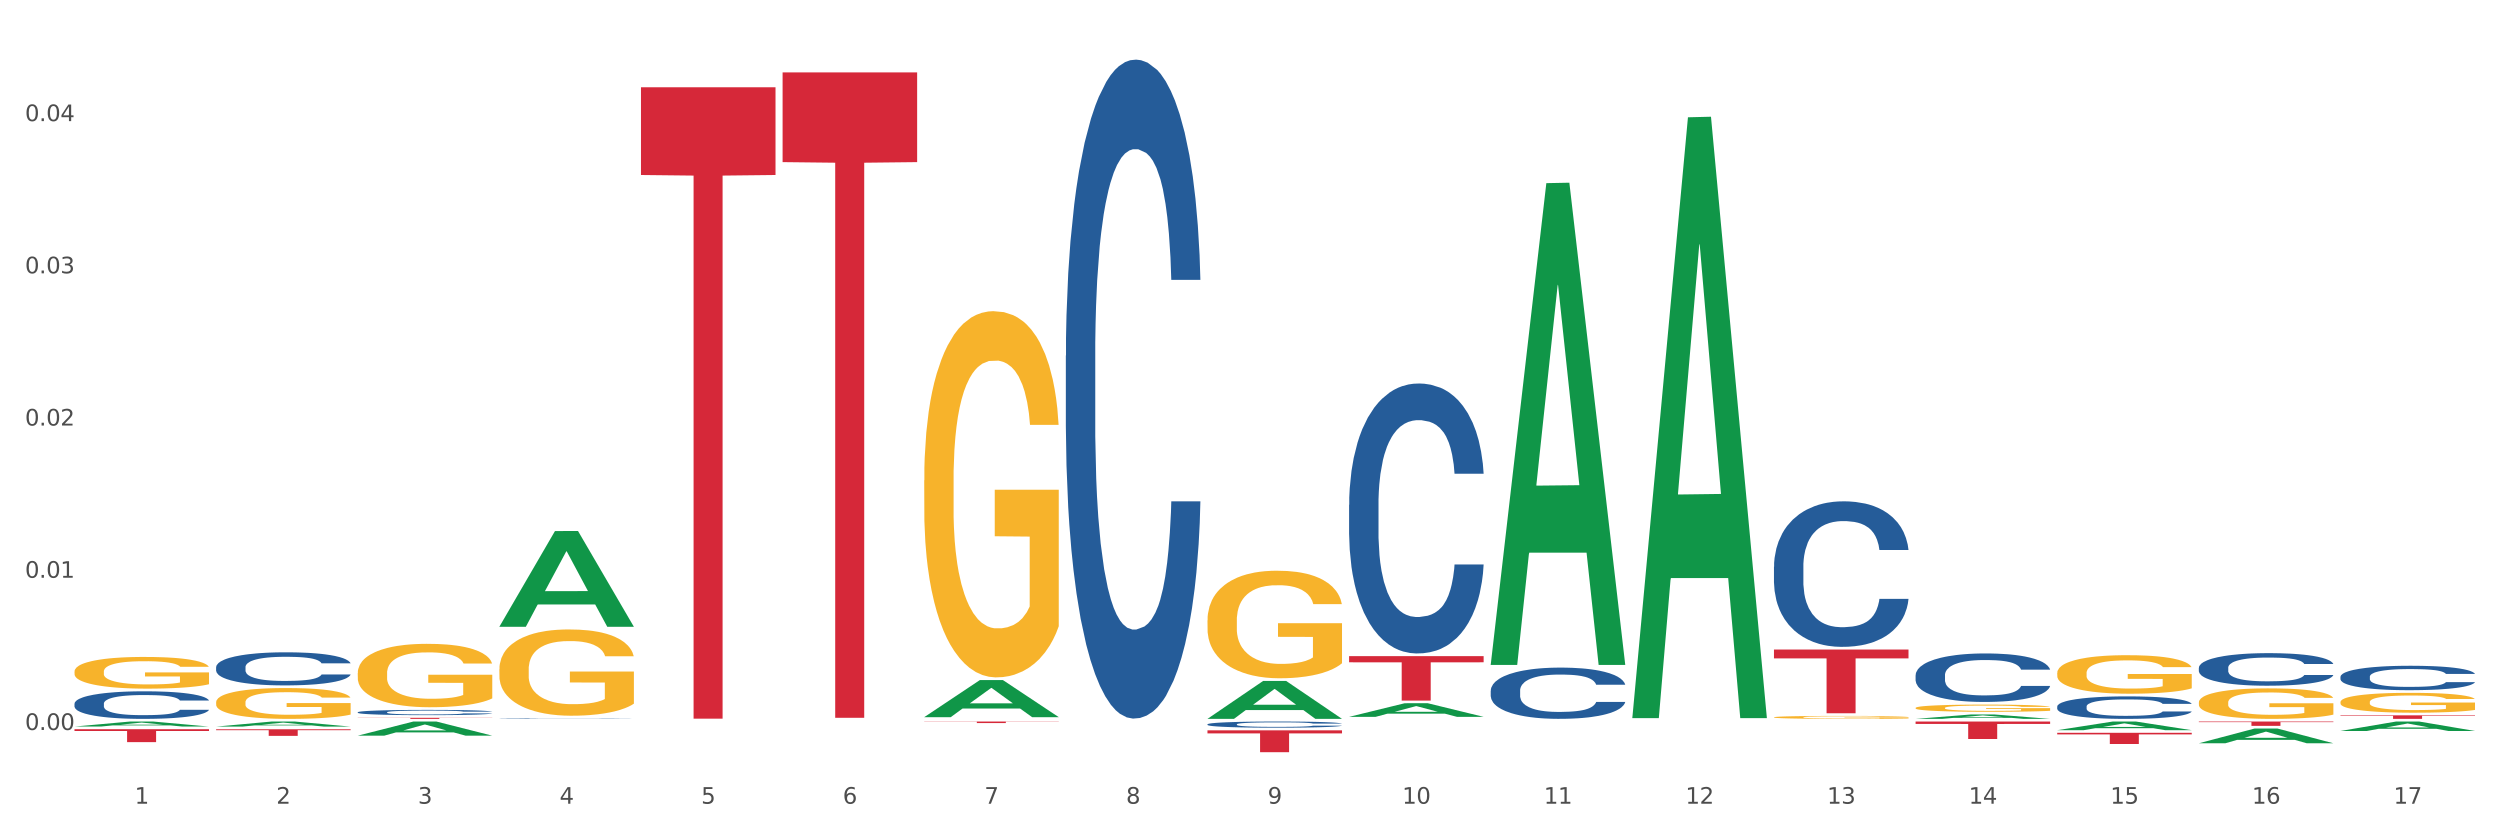 <?xml version="1.0" encoding="utf-8" standalone="no"?>
<!DOCTYPE svg PUBLIC "-//W3C//DTD SVG 1.1//EN"
  "http://www.w3.org/Graphics/SVG/1.1/DTD/svg11.dtd">
<svg xmlns:xlink="http://www.w3.org/1999/xlink" width="1080pt" height="360pt" viewBox="0 0 1080 360" xmlns="http://www.w3.org/2000/svg" version="1.1">
 <rect x="0" y="0" width="1080" height="360" fill="#333333" stroke="none"/>
 <defs>
  <style type="text/css">*{stroke-linejoin: round; stroke-linecap: butt}</style>
 </defs>
 <g id="figure_1">
  <g id="patch_1">
   <path d="M 0 360 
L 1080 360 
L 1080 0 
L 0 0 
z
" style="fill: #ffffff; stroke: #ffffff; stroke-linejoin: miter"/>
  </g>
  <g id="axes_1">
   <g id="matplotlib.axis_1">
    <g id="xtick_1">
     <g id="text_1">
      <!-- 1 -->
      <g style="fill: #4d4d4d" transform="translate(58.182 347.204) scale(0.096 -0.096)">
       <defs>
        <path id="DejaVuSans-31" d="M 794 531 
L 1825 531 
L 1825 4091 
L 703 3866 
L 703 4441 
L 1819 4666 
L 2450 4666 
L 2450 531 
L 3481 531 
L 3481 0 
L 794 0 
L 794 531 
z
" transform="scale(0.016)"/>
       </defs>
       <use xlink:href="#DejaVuSans-31"/>
      </g>
     </g>
    </g>
    <g id="xtick_2">
     <g id="text_2">
      <!-- 2 -->
      <g style="fill: #4d4d4d" transform="translate(119.364 347.204) scale(0.096 -0.096)">
       <defs>
        <path id="DejaVuSans-32" d="M 1228 531 
L 3431 531 
L 3431 0 
L 469 0 
L 469 531 
Q 828 903 1448 1529 
Q 2069 2156 2228 2338 
Q 2531 2678 2651 2914 
Q 2772 3150 2772 3378 
Q 2772 3750 2511 3984 
Q 2250 4219 1831 4219 
Q 1534 4219 1204 4116 
Q 875 4013 500 3803 
L 500 4441 
Q 881 4594 1212 4672 
Q 1544 4750 1819 4750 
Q 2544 4750 2975 4387 
Q 3406 4025 3406 3419 
Q 3406 3131 3298 2873 
Q 3191 2616 2906 2266 
Q 2828 2175 2409 1742 
Q 1991 1309 1228 531 
z
" transform="scale(0.016)"/>
       </defs>
       <use xlink:href="#DejaVuSans-32"/>
      </g>
     </g>
    </g>
    <g id="xtick_3">
     <g id="text_3">
      <!-- 3 -->
      <g style="fill: #4d4d4d" transform="translate(180.545 347.204) scale(0.096 -0.096)">
       <defs>
        <path id="DejaVuSans-33" d="M 2597 2516 
Q 3050 2419 3304 2112 
Q 3559 1806 3559 1356 
Q 3559 666 3084 287 
Q 2609 -91 1734 -91 
Q 1441 -91 1130 -33 
Q 819 25 488 141 
L 488 750 
Q 750 597 1062 519 
Q 1375 441 1716 441 
Q 2309 441 2620 675 
Q 2931 909 2931 1356 
Q 2931 1769 2642 2001 
Q 2353 2234 1838 2234 
L 1294 2234 
L 1294 2753 
L 1863 2753 
Q 2328 2753 2575 2939 
Q 2822 3125 2822 3475 
Q 2822 3834 2567 4026 
Q 2313 4219 1838 4219 
Q 1578 4219 1281 4162 
Q 984 4106 628 3988 
L 628 4550 
Q 988 4650 1302 4700 
Q 1616 4750 1894 4750 
Q 2613 4750 3031 4423 
Q 3450 4097 3450 3541 
Q 3450 3153 3228 2886 
Q 3006 2619 2597 2516 
z
" transform="scale(0.016)"/>
       </defs>
       <use xlink:href="#DejaVuSans-33"/>
      </g>
     </g>
    </g>
    <g id="xtick_4">
     <g id="text_4">
      <!-- 4 -->
      <g style="fill: #4d4d4d" transform="translate(241.726 347.204) scale(0.096 -0.096)">
       <defs>
        <path id="DejaVuSans-34" d="M 2419 4116 
L 825 1625 
L 2419 1625 
L 2419 4116 
z
M 2253 4666 
L 3047 4666 
L 3047 1625 
L 3713 1625 
L 3713 1100 
L 3047 1100 
L 3047 0 
L 2419 0 
L 2419 1100 
L 313 1100 
L 313 1709 
L 2253 4666 
z
" transform="scale(0.016)"/>
       </defs>
       <use xlink:href="#DejaVuSans-34"/>
      </g>
     </g>
    </g>
    <g id="xtick_5">
     <g id="text_5">
      <!-- 5 -->
      <g style="fill: #4d4d4d" transform="translate(302.908 347.204) scale(0.096 -0.096)">
       <defs>
        <path id="DejaVuSans-35" d="M 691 4666 
L 3169 4666 
L 3169 4134 
L 1269 4134 
L 1269 2991 
Q 1406 3038 1543 3061 
Q 1681 3084 1819 3084 
Q 2600 3084 3056 2656 
Q 3513 2228 3513 1497 
Q 3513 744 3044 326 
Q 2575 -91 1722 -91 
Q 1428 -91 1123 -41 
Q 819 9 494 109 
L 494 744 
Q 775 591 1075 516 
Q 1375 441 1709 441 
Q 2250 441 2565 725 
Q 2881 1009 2881 1497 
Q 2881 1984 2565 2268 
Q 2250 2553 1709 2553 
Q 1456 2553 1204 2497 
Q 953 2441 691 2322 
L 691 4666 
z
" transform="scale(0.016)"/>
       </defs>
       <use xlink:href="#DejaVuSans-35"/>
      </g>
     </g>
    </g>
    <g id="xtick_6">
     <g id="text_6">
      <!-- 6 -->
      <g style="fill: #4d4d4d" transform="translate(364.089 347.204) scale(0.096 -0.096)">
       <defs>
        <path id="DejaVuSans-36" d="M 2113 2584 
Q 1688 2584 1439 2293 
Q 1191 2003 1191 1497 
Q 1191 994 1439 701 
Q 1688 409 2113 409 
Q 2538 409 2786 701 
Q 3034 994 3034 1497 
Q 3034 2003 2786 2293 
Q 2538 2584 2113 2584 
z
M 3366 4563 
L 3366 3988 
Q 3128 4100 2886 4159 
Q 2644 4219 2406 4219 
Q 1781 4219 1451 3797 
Q 1122 3375 1075 2522 
Q 1259 2794 1537 2939 
Q 1816 3084 2150 3084 
Q 2853 3084 3261 2657 
Q 3669 2231 3669 1497 
Q 3669 778 3244 343 
Q 2819 -91 2113 -91 
Q 1303 -91 875 529 
Q 447 1150 447 2328 
Q 447 3434 972 4092 
Q 1497 4750 2381 4750 
Q 2619 4750 2861 4703 
Q 3103 4656 3366 4563 
z
" transform="scale(0.016)"/>
       </defs>
       <use xlink:href="#DejaVuSans-36"/>
      </g>
     </g>
    </g>
    <g id="xtick_7">
     <g id="text_7">
      <!-- 7 -->
      <g style="fill: #4d4d4d" transform="translate(425.271 347.204) scale(0.096 -0.096)">
       <defs>
        <path id="DejaVuSans-37" d="M 525 4666 
L 3525 4666 
L 3525 4397 
L 1831 0 
L 1172 0 
L 2766 4134 
L 525 4134 
L 525 4666 
z
" transform="scale(0.016)"/>
       </defs>
       <use xlink:href="#DejaVuSans-37"/>
      </g>
     </g>
    </g>
    <g id="xtick_8">
     <g id="text_8">
      <!-- 8 -->
      <g style="fill: #4d4d4d" transform="translate(486.452 347.204) scale(0.096 -0.096)">
       <defs>
        <path id="DejaVuSans-38" d="M 2034 2216 
Q 1584 2216 1326 1975 
Q 1069 1734 1069 1313 
Q 1069 891 1326 650 
Q 1584 409 2034 409 
Q 2484 409 2743 651 
Q 3003 894 3003 1313 
Q 3003 1734 2745 1975 
Q 2488 2216 2034 2216 
z
M 1403 2484 
Q 997 2584 770 2862 
Q 544 3141 544 3541 
Q 544 4100 942 4425 
Q 1341 4750 2034 4750 
Q 2731 4750 3128 4425 
Q 3525 4100 3525 3541 
Q 3525 3141 3298 2862 
Q 3072 2584 2669 2484 
Q 3125 2378 3379 2068 
Q 3634 1759 3634 1313 
Q 3634 634 3220 271 
Q 2806 -91 2034 -91 
Q 1263 -91 848 271 
Q 434 634 434 1313 
Q 434 1759 690 2068 
Q 947 2378 1403 2484 
z
M 1172 3481 
Q 1172 3119 1398 2916 
Q 1625 2713 2034 2713 
Q 2441 2713 2670 2916 
Q 2900 3119 2900 3481 
Q 2900 3844 2670 4047 
Q 2441 4250 2034 4250 
Q 1625 4250 1398 4047 
Q 1172 3844 1172 3481 
z
" transform="scale(0.016)"/>
       </defs>
       <use xlink:href="#DejaVuSans-38"/>
      </g>
     </g>
    </g>
    <g id="xtick_9">
     <g id="text_9">
      <!-- 9 -->
      <g style="fill: #4d4d4d" transform="translate(547.634 347.204) scale(0.096 -0.096)">
       <defs>
        <path id="DejaVuSans-39" d="M 703 97 
L 703 672 
Q 941 559 1184 500 
Q 1428 441 1663 441 
Q 2288 441 2617 861 
Q 2947 1281 2994 2138 
Q 2813 1869 2534 1725 
Q 2256 1581 1919 1581 
Q 1219 1581 811 2004 
Q 403 2428 403 3163 
Q 403 3881 828 4315 
Q 1253 4750 1959 4750 
Q 2769 4750 3195 4129 
Q 3622 3509 3622 2328 
Q 3622 1225 3098 567 
Q 2575 -91 1691 -91 
Q 1453 -91 1209 -44 
Q 966 3 703 97 
z
M 1959 2075 
Q 2384 2075 2632 2365 
Q 2881 2656 2881 3163 
Q 2881 3666 2632 3958 
Q 2384 4250 1959 4250 
Q 1534 4250 1286 3958 
Q 1038 3666 1038 3163 
Q 1038 2656 1286 2365 
Q 1534 2075 1959 2075 
z
" transform="scale(0.016)"/>
       </defs>
       <use xlink:href="#DejaVuSans-39"/>
      </g>
     </g>
    </g>
    <g id="xtick_10">
     <g id="text_10">
      <!-- 10 -->
      <g style="fill: #4d4d4d" transform="translate(605.761 347.204) scale(0.096 -0.096)">
       <defs>
        <path id="DejaVuSans-30" d="M 2034 4250 
Q 1547 4250 1301 3770 
Q 1056 3291 1056 2328 
Q 1056 1369 1301 889 
Q 1547 409 2034 409 
Q 2525 409 2770 889 
Q 3016 1369 3016 2328 
Q 3016 3291 2770 3770 
Q 2525 4250 2034 4250 
z
M 2034 4750 
Q 2819 4750 3233 4129 
Q 3647 3509 3647 2328 
Q 3647 1150 3233 529 
Q 2819 -91 2034 -91 
Q 1250 -91 836 529 
Q 422 1150 422 2328 
Q 422 3509 836 4129 
Q 1250 4750 2034 4750 
z
" transform="scale(0.016)"/>
       </defs>
       <use xlink:href="#DejaVuSans-31"/>
       <use xlink:href="#DejaVuSans-30" transform="translate(63.623 0)"/>
      </g>
     </g>
    </g>
    <g id="xtick_11">
     <g id="text_11">
      <!-- 11 -->
      <g style="fill: #4d4d4d" transform="translate(666.942 347.204) scale(0.096 -0.096)">
       <use xlink:href="#DejaVuSans-31"/>
       <use xlink:href="#DejaVuSans-31" transform="translate(63.623 0)"/>
      </g>
     </g>
    </g>
    <g id="xtick_12">
     <g id="text_12">
      <!-- 12 -->
      <g style="fill: #4d4d4d" transform="translate(728.124 347.204) scale(0.096 -0.096)">
       <use xlink:href="#DejaVuSans-31"/>
       <use xlink:href="#DejaVuSans-32" transform="translate(63.623 0)"/>
      </g>
     </g>
    </g>
    <g id="xtick_13">
     <g id="text_13">
      <!-- 13 -->
      <g style="fill: #4d4d4d" transform="translate(789.305 347.204) scale(0.096 -0.096)">
       <use xlink:href="#DejaVuSans-31"/>
       <use xlink:href="#DejaVuSans-33" transform="translate(63.623 0)"/>
      </g>
     </g>
    </g>
    <g id="xtick_14">
     <g id="text_14">
      <!-- 14 -->
      <g style="fill: #4d4d4d" transform="translate(850.487 347.204) scale(0.096 -0.096)">
       <use xlink:href="#DejaVuSans-31"/>
       <use xlink:href="#DejaVuSans-34" transform="translate(63.623 0)"/>
      </g>
     </g>
    </g>
    <g id="xtick_15">
     <g id="text_15">
      <!-- 15 -->
      <g style="fill: #4d4d4d" transform="translate(911.668 347.204) scale(0.096 -0.096)">
       <use xlink:href="#DejaVuSans-31"/>
       <use xlink:href="#DejaVuSans-35" transform="translate(63.623 0)"/>
      </g>
     </g>
    </g>
    <g id="xtick_16">
     <g id="text_16">
      <!-- 16 -->
      <g style="fill: #4d4d4d" transform="translate(972.849 347.204) scale(0.096 -0.096)">
       <use xlink:href="#DejaVuSans-31"/>
       <use xlink:href="#DejaVuSans-36" transform="translate(63.623 0)"/>
      </g>
     </g>
    </g>
    <g id="xtick_17">
     <g id="text_17">
      <!-- 17 -->
      <g style="fill: #4d4d4d" transform="translate(1034.031 347.204) scale(0.096 -0.096)">
       <use xlink:href="#DejaVuSans-31"/>
       <use xlink:href="#DejaVuSans-37" transform="translate(63.623 0)"/>
      </g>
     </g>
    </g>
    <g id="xtick_18"/>
    <g id="xtick_19"/>
    <g id="xtick_20"/>
    <g id="xtick_21"/>
    <g id="xtick_22"/>
    <g id="xtick_23"/>
    <g id="xtick_24"/>
    <g id="xtick_25"/>
    <g id="xtick_26"/>
    <g id="xtick_27"/>
    <g id="xtick_28"/>
    <g id="xtick_29"/>
    <g id="xtick_30"/>
    <g id="xtick_31"/>
    <g id="xtick_32"/>
    <g id="xtick_33"/>
   </g>
   <g id="matplotlib.axis_2">
    <g id="ytick_1">
     <g id="text_18">
      <!-- 0.00 -->
      <g style="fill: #4d4d4d" transform="translate(10.8 315.346) scale(0.096 -0.096)">
       <defs>
        <path id="DejaVuSans-2e" d="M 684 794 
L 1344 794 
L 1344 0 
L 684 0 
L 684 794 
z
" transform="scale(0.016)"/>
       </defs>
       <use xlink:href="#DejaVuSans-30"/>
       <use xlink:href="#DejaVuSans-2e" transform="translate(63.623 0)"/>
       <use xlink:href="#DejaVuSans-30" transform="translate(95.41 0)"/>
       <use xlink:href="#DejaVuSans-30" transform="translate(159.033 0)"/>
      </g>
     </g>
    </g>
    <g id="ytick_2">
     <g id="text_19">
      <!-- 0.01 -->
      <g style="fill: #4d4d4d" transform="translate(10.8 249.591) scale(0.096 -0.096)">
       <use xlink:href="#DejaVuSans-30"/>
       <use xlink:href="#DejaVuSans-2e" transform="translate(63.623 0)"/>
       <use xlink:href="#DejaVuSans-30" transform="translate(95.41 0)"/>
       <use xlink:href="#DejaVuSans-31" transform="translate(159.033 0)"/>
      </g>
     </g>
    </g>
    <g id="ytick_3">
     <g id="text_20">
      <!-- 0.02 -->
      <g style="fill: #4d4d4d" transform="translate(10.8 183.836) scale(0.096 -0.096)">
       <use xlink:href="#DejaVuSans-30"/>
       <use xlink:href="#DejaVuSans-2e" transform="translate(63.623 0)"/>
       <use xlink:href="#DejaVuSans-30" transform="translate(95.41 0)"/>
       <use xlink:href="#DejaVuSans-32" transform="translate(159.033 0)"/>
      </g>
     </g>
    </g>
    <g id="ytick_4">
     <g id="text_21">
      <!-- 0.03 -->
      <g style="fill: #4d4d4d" transform="translate(10.8 118.081) scale(0.096 -0.096)">
       <use xlink:href="#DejaVuSans-30"/>
       <use xlink:href="#DejaVuSans-2e" transform="translate(63.623 0)"/>
       <use xlink:href="#DejaVuSans-30" transform="translate(95.41 0)"/>
       <use xlink:href="#DejaVuSans-33" transform="translate(159.033 0)"/>
      </g>
     </g>
    </g>
    <g id="ytick_5">
     <g id="text_22">
      <!-- 0.04 -->
      <g style="fill: #4d4d4d" transform="translate(10.8 52.326) scale(0.096 -0.096)">
       <use xlink:href="#DejaVuSans-30"/>
       <use xlink:href="#DejaVuSans-2e" transform="translate(63.623 0)"/>
       <use xlink:href="#DejaVuSans-30" transform="translate(95.41 0)"/>
       <use xlink:href="#DejaVuSans-34" transform="translate(159.033 0)"/>
      </g>
     </g>
    </g>
    <g id="ytick_6"/>
    <g id="ytick_7"/>
    <g id="ytick_8"/>
    <g id="ytick_9"/>
    <g id="ytick_10"/>
   </g>
   <g id="PolyCollection_1">
    <path d="M 32.175 313.869 
L 32.235 313.867 
L 56.203 311.701 
L 66.15 311.699 
L 90.297 313.874 
L 78.793 313.874 
L 73.58 313.367 
L 48.833 313.367 
L 48.653 313.375 
L 43.62 313.874 
L 32.175 313.874 
L 32.175 313.869 
L 51.949 313.065 
L 70.464 313.063 
L 61.296 312.162 
L 61.176 312.158 
L 61.056 312.164 
L 51.889 313.063 
L 51.949 313.065 
L 32.175 313.869 
z
" clip-path="url(#p9b4f5a63a8)" style="fill: #109648"/>
    <path d="M 93.356 313.891 
L 93.416 313.889 
L 117.384 311.701 
L 127.331 311.699 
L 151.479 313.895 
L 139.974 313.895 
L 134.761 313.384 
L 110.014 313.384 
L 109.834 313.392 
L 104.801 313.895 
L 93.356 313.895 
L 93.356 313.891 
L 113.13 313.079 
L 131.645 313.076 
L 122.478 312.167 
L 122.358 312.163 
L 122.238 312.169 
L 113.07 313.076 
L 113.13 313.079 
L 93.356 313.891 
z
" clip-path="url(#p9b4f5a63a8)" style="fill: #109648"/>
    <path d="M 154.538 310.093 
L 212.66 310.093 
L 212.66 310.157 
L 189.797 310.158 
L 189.797 310.555 
L 177.263 310.555 
L 177.263 310.158 
L 154.538 310.157 
L 154.538 310.094 
L 154.538 310.093 
z
" clip-path="url(#p9b4f5a63a8)" style="fill: #d62839"/>
    <path d="M 521.626 310.524 
L 521.686 310.509 
L 545.654 294.177 
L 555.601 294.161 
L 579.749 310.555 
L 568.244 310.555 
L 563.031 306.738 
L 538.284 306.738 
L 538.104 306.799 
L 533.071 310.555 
L 521.626 310.555 
L 521.626 310.524 
L 541.4 304.459 
L 559.915 304.444 
L 550.747 297.656 
L 550.628 297.625 
L 550.508 297.671 
L 541.34 304.444 
L 541.4 304.459 
L 521.626 310.524 
z
" clip-path="url(#p9b4f5a63a8)" style="fill: #109648"/>
    <path d="M 399.263 309.785 
L 399.323 309.77 
L 423.291 293.796 
L 433.238 293.781 
L 457.386 309.816 
L 445.881 309.816 
L 440.668 306.082 
L 415.921 306.082 
L 415.741 306.142 
L 410.708 309.816 
L 399.263 309.816 
L 399.263 309.785 
L 419.037 303.854 
L 437.552 303.838 
L 428.385 297.199 
L 428.265 297.169 
L 428.145 297.214 
L 418.977 303.838 
L 419.037 303.854 
L 399.263 309.785 
z
" clip-path="url(#p9b4f5a63a8)" style="fill: #109648"/>
    <path d="M 215.719 270.699 
L 215.779 270.66 
L 239.747 229.42 
L 249.694 229.381 
L 273.842 270.777 
L 262.337 270.777 
L 257.124 261.137 
L 232.377 261.137 
L 232.197 261.293 
L 227.164 270.777 
L 215.719 270.777 
L 215.719 270.699 
L 235.493 255.385 
L 254.008 255.346 
L 244.84 238.205 
L 244.72 238.127 
L 244.601 238.244 
L 235.433 255.346 
L 235.493 255.385 
L 215.719 270.699 
z
" clip-path="url(#p9b4f5a63a8)" style="fill: #109648"/>
    <path d="M 154.538 317.8 
L 154.598 317.795 
L 178.566 311.704 
L 188.512 311.699 
L 212.66 317.812 
L 201.156 317.812 
L 195.943 316.388 
L 171.196 316.388 
L 171.016 316.411 
L 165.983 317.812 
L 154.538 317.812 
L 154.538 317.8 
L 174.311 315.539 
L 192.827 315.533 
L 183.659 313.002 
L 183.539 312.99 
L 183.419 313.007 
L 174.251 315.533 
L 174.311 315.539 
L 154.538 317.8 
z
" clip-path="url(#p9b4f5a63a8)" style="fill: #109648"/>
    <path d="M 276.901 37.693 
L 335.023 37.693 
L 335.023 75.598 
L 312.16 75.855 
L 312.16 310.455 
L 299.626 310.455 
L 299.626 75.855 
L 276.901 75.598 
L 276.901 37.95 
L 276.901 37.693 
z
" clip-path="url(#p9b4f5a63a8)" style="fill: #d62839"/>
    <path d="M 1011.078 309.036 
L 1069.2 309.036 
L 1069.2 309.247 
L 1046.337 309.249 
L 1046.337 310.555 
L 1033.803 310.555 
L 1033.803 309.249 
L 1011.078 309.247 
L 1011.078 309.038 
L 1011.078 309.036 
z
" clip-path="url(#p9b4f5a63a8)" style="fill: #d62839"/>
    <path d="M 93.356 315.039 
L 151.479 315.039 
L 151.479 315.435 
L 128.615 315.438 
L 128.615 317.888 
L 116.082 317.888 
L 116.082 315.438 
L 93.356 315.435 
L 93.356 315.042 
L 93.356 315.039 
z
" clip-path="url(#p9b4f5a63a8)" style="fill: #d62839"/>
    <path d="M 32.175 315.017 
L 90.297 315.017 
L 90.297 315.795 
L 67.434 315.8 
L 67.434 320.615 
L 54.901 320.615 
L 54.901 315.8 
L 32.175 315.795 
L 32.175 315.023 
L 32.175 315.017 
z
" clip-path="url(#p9b4f5a63a8)" style="fill: #d62839"/>
    <path d="M 949.896 311.699 
L 1008.019 311.699 
L 1008.019 311.961 
L 985.155 311.963 
L 985.155 313.587 
L 972.622 313.587 
L 972.622 311.963 
L 949.896 311.961 
L 949.896 311.701 
L 949.896 311.699 
z
" clip-path="url(#p9b4f5a63a8)" style="fill: #d62839"/>
    <path d="M 643.989 286.868 
L 644.049 286.673 
L 668.017 79.12 
L 677.964 78.924 
L 702.112 287.26 
L 690.607 287.26 
L 685.394 238.746 
L 660.647 238.746 
L 660.467 239.528 
L 655.434 287.26 
L 643.989 287.26 
L 643.989 286.868 
L 663.763 209.794 
L 682.278 209.598 
L 673.11 123.33 
L 672.99 122.939 
L 672.871 123.525 
L 663.703 209.598 
L 663.763 209.794 
L 643.989 286.868 
z
" clip-path="url(#p9b4f5a63a8)" style="fill: #109648"/>
    <path d="M 582.808 309.673 
L 582.868 309.667 
L 606.836 303.797 
L 616.782 303.792 
L 640.93 309.684 
L 629.425 309.684 
L 624.212 308.312 
L 599.465 308.312 
L 599.286 308.334 
L 594.252 309.684 
L 582.808 309.684 
L 582.808 309.673 
L 602.581 307.493 
L 621.097 307.487 
L 611.929 305.048 
L 611.809 305.036 
L 611.689 305.053 
L 602.521 307.487 
L 602.581 307.493 
L 582.808 309.673 
z
" clip-path="url(#p9b4f5a63a8)" style="fill: #109648"/>
    <path d="M 827.533 310.551 
L 827.593 310.55 
L 851.561 308.646 
L 861.508 308.644 
L 885.656 310.555 
L 874.151 310.555 
L 868.938 310.11 
L 844.191 310.11 
L 844.011 310.117 
L 838.978 310.555 
L 827.533 310.555 
L 827.533 310.551 
L 847.307 309.844 
L 865.822 309.843 
L 856.654 309.051 
L 856.535 309.048 
L 856.415 309.053 
L 847.247 309.843 
L 847.307 309.844 
L 827.533 310.551 
z
" clip-path="url(#p9b4f5a63a8)" style="fill: #109648"/>
    <path d="M 705.171 309.742 
L 705.23 309.498 
L 729.198 50.669 
L 739.145 50.425 
L 763.293 310.23 
L 751.788 310.23 
L 746.575 249.73 
L 721.828 249.73 
L 721.649 250.706 
L 716.615 310.23 
L 705.171 310.23 
L 705.171 309.742 
L 724.944 213.626 
L 743.459 213.382 
L 734.292 105.801 
L 734.172 105.313 
L 734.052 106.045 
L 724.884 213.382 
L 724.944 213.626 
L 705.171 309.742 
z
" clip-path="url(#p9b4f5a63a8)" style="fill: #109648"/>
    <path d="M 32.175 290.13 
L 32.244 290.118 
L 32.244 289.667 
L 32.381 289.28 
L 33.067 288.341 
L 34.096 287.565 
L 34.851 287.153 
L 35.606 286.815 
L 36.498 286.477 
L 37.596 286.127 
L 39.586 285.614 
L 40.821 285.351 
L 42.331 285.076 
L 45.076 284.675 
L 47.066 284.45 
L 49.124 284.262 
L 52.487 284.037 
L 54.683 283.937 
L 57.016 283.862 
L 59.829 283.812 
L 61.957 283.799 
L 66.623 283.837 
L 70.603 283.949 
L 72.524 284.037 
L 74.995 284.187 
L 76.299 284.287 
L 78.426 284.487 
L 80.622 284.75 
L 82.131 284.975 
L 84.396 285.401 
L 86.111 285.826 
L 87.69 286.352 
L 88.513 286.715 
L 89.131 287.052 
L 89.68 287.44 
L 90.229 288.053 
L 77.877 288.053 
L 77.397 287.616 
L 76.642 287.203 
L 75.544 286.802 
L 74.583 286.552 
L 72.936 286.239 
L 71.426 286.039 
L 69.848 285.889 
L 67.927 285.764 
L 66.417 285.701 
L 64.29 285.651 
L 60.104 285.664 
L 57.29 285.764 
L 55.369 285.889 
L 54.134 286.001 
L 53.036 286.127 
L 51.801 286.302 
L 50.36 286.565 
L 49.33 286.802 
L 48.301 287.103 
L 47.478 287.403 
L 46.723 287.753 
L 46.105 288.129 
L 45.625 288.516 
L 45.213 288.992 
L 44.87 289.78 
L 44.87 291.494 
L 45.007 291.882 
L 45.35 292.395 
L 45.762 292.783 
L 46.448 293.246 
L 47.066 293.559 
L 48.232 294.009 
L 49.536 294.385 
L 50.566 294.622 
L 51.595 294.822 
L 53.379 295.098 
L 55.369 295.323 
L 57.085 295.461 
L 59.418 295.586 
L 60.996 295.636 
L 62.368 295.661 
L 65.731 295.661 
L 68.133 295.623 
L 70.809 295.536 
L 72.868 295.423 
L 74.583 295.285 
L 76.504 295.06 
L 77.74 294.847 
L 77.74 292.232 
L 62.643 292.22 
L 62.643 290.481 
L 90.297 290.481 
L 90.297 295.586 
L 89.131 295.848 
L 87.827 296.086 
L 86.455 296.299 
L 84.396 296.562 
L 81.926 296.812 
L 79.73 296.987 
L 77.397 297.137 
L 74.652 297.275 
L 71.083 297.4 
L 68.887 297.45 
L 66.143 297.488 
L 62.917 297.5 
L 60.104 297.475 
L 57.359 297.412 
L 54.477 297.3 
L 51.663 297.137 
L 49.536 296.975 
L 47.409 296.774 
L 45.144 296.512 
L 43.36 296.261 
L 41.988 296.036 
L 40.478 295.748 
L 38.831 295.373 
L 37.596 295.035 
L 36.498 294.685 
L 35.332 294.234 
L 34.508 293.847 
L 33.685 293.359 
L 33.204 292.996 
L 32.655 292.433 
L 32.244 291.644 
L 32.175 290.13 
z
" clip-path="url(#p9b4f5a63a8)" style="fill: #f7b32b"/>
    <path d="M 521.626 268.021 
L 521.695 267.979 
L 521.695 266.451 
L 521.832 265.136 
L 522.518 261.953 
L 523.548 259.321 
L 524.303 257.921 
L 525.057 256.775 
L 525.949 255.629 
L 527.047 254.441 
L 529.037 252.701 
L 530.273 251.81 
L 531.782 250.876 
L 534.527 249.518 
L 536.517 248.754 
L 538.576 248.118 
L 541.938 247.354 
L 544.134 247.014 
L 546.467 246.76 
L 549.281 246.59 
L 551.408 246.548 
L 556.074 246.675 
L 560.054 247.057 
L 561.976 247.354 
L 564.446 247.863 
L 565.75 248.203 
L 567.877 248.882 
L 570.073 249.773 
L 571.583 250.537 
L 573.847 251.98 
L 575.563 253.423 
L 577.141 255.205 
L 577.965 256.436 
L 578.582 257.582 
L 579.131 258.897 
L 579.68 260.977 
L 567.328 260.977 
L 566.848 259.491 
L 566.093 258.091 
L 564.995 256.733 
L 564.034 255.884 
L 562.387 254.823 
L 560.878 254.144 
L 559.299 253.635 
L 557.378 253.21 
L 555.868 252.998 
L 553.741 252.828 
L 549.555 252.871 
L 546.742 253.21 
L 544.82 253.635 
L 543.585 254.017 
L 542.487 254.441 
L 541.252 255.035 
L 539.811 255.926 
L 538.782 256.733 
L 537.752 257.751 
L 536.929 258.77 
L 536.174 259.958 
L 535.556 261.231 
L 535.076 262.547 
L 534.664 264.159 
L 534.321 266.833 
L 534.321 272.647 
L 534.459 273.963 
L 534.802 275.703 
L 535.213 277.018 
L 535.9 278.589 
L 536.517 279.649 
L 537.684 281.177 
L 538.988 282.45 
L 540.017 283.257 
L 541.046 283.936 
L 542.83 284.869 
L 544.82 285.633 
L 546.536 286.1 
L 548.869 286.525 
L 550.447 286.694 
L 551.82 286.779 
L 555.182 286.779 
L 557.584 286.652 
L 560.26 286.355 
L 562.319 285.973 
L 564.034 285.506 
L 565.956 284.742 
L 567.191 284.021 
L 567.191 275.151 
L 552.094 275.109 
L 552.094 269.21 
L 579.749 269.21 
L 579.749 286.525 
L 578.582 287.416 
L 577.278 288.222 
L 575.906 288.944 
L 573.847 289.835 
L 571.377 290.683 
L 569.181 291.278 
L 566.848 291.787 
L 564.103 292.254 
L 560.535 292.678 
L 558.339 292.848 
L 555.594 292.975 
L 552.369 293.018 
L 549.555 292.933 
L 546.81 292.721 
L 543.928 292.339 
L 541.115 291.787 
L 538.988 291.235 
L 536.86 290.556 
L 534.596 289.665 
L 532.812 288.816 
L 531.439 288.052 
L 529.93 287.076 
L 528.283 285.803 
L 527.047 284.657 
L 525.949 283.469 
L 524.783 281.941 
L 523.959 280.626 
L 523.136 278.97 
L 522.656 277.74 
L 522.107 275.83 
L 521.695 273.156 
L 521.626 268.021 
z
" clip-path="url(#p9b4f5a63a8)" style="fill: #f7b32b"/>
    <path d="M 399.263 207.531 
L 399.332 207.387 
L 399.332 202.185 
L 399.469 197.706 
L 400.156 186.869 
L 401.185 177.91 
L 401.94 173.142 
L 402.695 169.241 
L 403.587 165.34 
L 404.685 161.294 
L 406.675 155.37 
L 407.91 152.335 
L 409.419 149.156 
L 412.164 144.533 
L 414.154 141.932 
L 416.213 139.764 
L 419.575 137.163 
L 421.771 136.008 
L 424.104 135.141 
L 426.918 134.563 
L 429.045 134.418 
L 433.711 134.852 
L 437.691 136.152 
L 439.613 137.163 
L 442.083 138.897 
L 443.387 140.053 
L 445.514 142.365 
L 447.71 145.4 
L 449.22 148 
L 451.484 152.913 
L 453.2 157.826 
L 454.778 163.895 
L 455.602 168.085 
L 456.219 171.986 
L 456.768 176.465 
L 457.317 183.546 
L 444.965 183.546 
L 444.485 178.488 
L 443.73 173.72 
L 442.632 169.096 
L 441.672 166.206 
L 440.025 162.594 
L 438.515 160.282 
L 436.937 158.548 
L 435.015 157.103 
L 433.506 156.381 
L 431.378 155.803 
L 427.192 155.948 
L 424.379 157.103 
L 422.458 158.548 
L 421.222 159.849 
L 420.124 161.294 
L 418.889 163.317 
L 417.448 166.351 
L 416.419 169.096 
L 415.39 172.564 
L 414.566 176.032 
L 413.811 180.078 
L 413.194 184.413 
L 412.713 188.892 
L 412.302 194.383 
L 411.958 203.486 
L 411.958 223.281 
L 412.096 227.76 
L 412.439 233.685 
L 412.851 238.164 
L 413.537 243.51 
L 414.154 247.122 
L 415.321 252.324 
L 416.625 256.659 
L 417.654 259.404 
L 418.683 261.716 
L 420.468 264.895 
L 422.458 267.496 
L 424.173 269.085 
L 426.506 270.53 
L 428.084 271.108 
L 429.457 271.397 
L 432.819 271.397 
L 435.221 270.964 
L 437.897 269.952 
L 439.956 268.652 
L 441.672 267.062 
L 443.593 264.462 
L 444.828 262.005 
L 444.828 231.806 
L 429.731 231.662 
L 429.731 211.577 
L 457.386 211.577 
L 457.386 270.53 
L 456.219 273.565 
L 454.915 276.31 
L 453.543 278.766 
L 451.484 281.801 
L 449.014 284.691 
L 446.818 286.713 
L 444.485 288.447 
L 441.74 290.037 
L 438.172 291.482 
L 435.976 292.06 
L 433.231 292.493 
L 430.006 292.638 
L 427.192 292.349 
L 424.448 291.626 
L 421.565 290.326 
L 418.752 288.447 
L 416.625 286.569 
L 414.497 284.257 
L 412.233 281.223 
L 410.449 278.333 
L 409.076 275.732 
L 407.567 272.409 
L 405.92 268.074 
L 404.685 264.173 
L 403.587 260.127 
L 402.42 254.925 
L 401.597 250.446 
L 400.773 244.811 
L 400.293 240.62 
L 399.744 234.118 
L 399.332 225.015 
L 399.263 207.531 
z
" clip-path="url(#p9b4f5a63a8)" style="fill: #f7b32b"/>
    <path d="M 827.533 305.825 
L 827.602 305.822 
L 827.602 305.72 
L 827.739 305.632 
L 828.425 305.419 
L 829.455 305.242 
L 830.21 305.148 
L 830.964 305.072 
L 831.857 304.995 
L 832.954 304.915 
L 834.945 304.799 
L 836.18 304.739 
L 837.689 304.676 
L 840.434 304.585 
L 842.424 304.534 
L 844.483 304.491 
L 847.845 304.44 
L 850.041 304.417 
L 852.374 304.4 
L 855.188 304.389 
L 857.315 304.386 
L 861.981 304.395 
L 865.961 304.42 
L 867.883 304.44 
L 870.353 304.474 
L 871.657 304.497 
L 873.784 304.543 
L 875.98 304.602 
L 877.49 304.654 
L 879.754 304.75 
L 881.47 304.847 
L 883.048 304.966 
L 883.872 305.049 
L 884.489 305.126 
L 885.038 305.214 
L 885.587 305.353 
L 873.235 305.353 
L 872.755 305.254 
L 872 305.16 
L 870.902 305.069 
L 869.941 305.012 
L 868.295 304.941 
L 866.785 304.895 
L 865.207 304.861 
L 863.285 304.833 
L 861.775 304.818 
L 859.648 304.807 
L 855.462 304.81 
L 852.649 304.833 
L 850.727 304.861 
L 849.492 304.887 
L 848.394 304.915 
L 847.159 304.955 
L 845.718 305.015 
L 844.689 305.069 
L 843.659 305.137 
L 842.836 305.205 
L 842.081 305.285 
L 841.464 305.37 
L 840.983 305.458 
L 840.571 305.566 
L 840.228 305.746 
L 840.228 306.135 
L 840.366 306.223 
L 840.709 306.34 
L 841.12 306.428 
L 841.807 306.533 
L 842.424 306.604 
L 843.591 306.707 
L 844.895 306.792 
L 845.924 306.846 
L 846.953 306.892 
L 848.737 306.954 
L 850.727 307.005 
L 852.443 307.037 
L 854.776 307.065 
L 856.354 307.076 
L 857.727 307.082 
L 861.089 307.082 
L 863.491 307.074 
L 866.167 307.054 
L 868.226 307.028 
L 869.941 306.997 
L 871.863 306.946 
L 873.098 306.897 
L 873.098 306.303 
L 858.001 306.3 
L 858.001 305.905 
L 885.656 305.905 
L 885.656 307.065 
L 884.489 307.125 
L 883.185 307.179 
L 881.813 307.227 
L 879.754 307.287 
L 877.284 307.344 
L 875.088 307.384 
L 872.755 307.418 
L 870.01 307.449 
L 866.442 307.477 
L 864.246 307.489 
L 861.501 307.497 
L 858.276 307.5 
L 855.462 307.495 
L 852.717 307.48 
L 849.835 307.455 
L 847.022 307.418 
L 844.895 307.381 
L 842.767 307.335 
L 840.503 307.276 
L 838.719 307.219 
L 837.346 307.167 
L 835.837 307.102 
L 834.19 307.017 
L 832.954 306.94 
L 831.857 306.86 
L 830.69 306.758 
L 829.867 306.67 
L 829.043 306.559 
L 828.563 306.476 
L 828.014 306.348 
L 827.602 306.169 
L 827.533 305.825 
z
" clip-path="url(#p9b4f5a63a8)" style="fill: #f7b32b"/>
    <path d="M 888.715 290.736 
L 888.783 290.72 
L 888.783 290.173 
L 888.921 289.702 
L 889.607 288.562 
L 890.636 287.619 
L 891.391 287.118 
L 892.146 286.707 
L 893.038 286.297 
L 894.136 285.871 
L 896.126 285.248 
L 897.361 284.929 
L 898.871 284.594 
L 901.616 284.108 
L 903.606 283.834 
L 905.664 283.606 
L 909.027 283.333 
L 911.223 283.211 
L 913.556 283.12 
L 916.369 283.059 
L 918.497 283.044 
L 923.163 283.089 
L 927.143 283.226 
L 929.064 283.333 
L 931.535 283.515 
L 932.838 283.637 
L 934.966 283.88 
L 937.162 284.199 
L 938.671 284.473 
L 940.936 284.99 
L 942.651 285.506 
L 944.23 286.145 
L 945.053 286.586 
L 945.671 286.996 
L 946.22 287.467 
L 946.769 288.212 
L 934.417 288.212 
L 933.936 287.68 
L 933.182 287.179 
L 932.084 286.692 
L 931.123 286.388 
L 929.476 286.008 
L 927.966 285.765 
L 926.388 285.582 
L 924.467 285.43 
L 922.957 285.354 
L 920.83 285.294 
L 916.644 285.309 
L 913.83 285.43 
L 911.909 285.582 
L 910.674 285.719 
L 909.576 285.871 
L 908.341 286.084 
L 906.899 286.403 
L 905.87 286.692 
L 904.841 287.057 
L 904.017 287.422 
L 903.263 287.847 
L 902.645 288.303 
L 902.165 288.775 
L 901.753 289.352 
L 901.41 290.31 
L 901.41 292.392 
L 901.547 292.864 
L 901.89 293.487 
L 902.302 293.958 
L 902.988 294.521 
L 903.606 294.901 
L 904.772 295.448 
L 906.076 295.904 
L 907.105 296.193 
L 908.135 296.436 
L 909.919 296.77 
L 911.909 297.044 
L 913.624 297.211 
L 915.958 297.363 
L 917.536 297.424 
L 918.908 297.454 
L 922.271 297.454 
L 924.672 297.409 
L 927.349 297.302 
L 929.407 297.166 
L 931.123 296.998 
L 933.044 296.725 
L 934.279 296.466 
L 934.279 293.289 
L 919.183 293.274 
L 919.183 291.161 
L 946.837 291.161 
L 946.837 297.363 
L 945.671 297.682 
L 944.367 297.971 
L 942.994 298.23 
L 940.936 298.549 
L 938.465 298.853 
L 936.269 299.066 
L 933.936 299.248 
L 931.191 299.415 
L 927.623 299.567 
L 925.427 299.628 
L 922.682 299.674 
L 919.457 299.689 
L 916.644 299.658 
L 913.899 299.582 
L 911.017 299.446 
L 908.203 299.248 
L 906.076 299.05 
L 903.949 298.807 
L 901.684 298.488 
L 899.9 298.184 
L 898.528 297.91 
L 897.018 297.561 
L 895.371 297.105 
L 894.136 296.694 
L 893.038 296.269 
L 891.871 295.721 
L 891.048 295.25 
L 890.224 294.657 
L 889.744 294.217 
L 889.195 293.533 
L 888.783 292.575 
L 888.715 290.736 
z
" clip-path="url(#p9b4f5a63a8)" style="fill: #f7b32b"/>
    <path d="M 93.356 303.391 
L 93.425 303.379 
L 93.425 302.941 
L 93.562 302.564 
L 94.248 301.651 
L 95.278 300.897 
L 96.033 300.496 
L 96.787 300.167 
L 97.68 299.839 
L 98.778 299.498 
L 100.768 299 
L 102.003 298.744 
L 103.512 298.477 
L 106.257 298.087 
L 108.247 297.868 
L 110.306 297.686 
L 113.668 297.467 
L 115.864 297.37 
L 118.197 297.297 
L 121.011 297.248 
L 123.138 297.236 
L 127.804 297.272 
L 131.784 297.382 
L 133.706 297.467 
L 136.176 297.613 
L 137.48 297.71 
L 139.607 297.905 
L 141.803 298.16 
L 143.313 298.379 
L 145.577 298.793 
L 147.293 299.206 
L 148.871 299.717 
L 149.695 300.07 
L 150.312 300.398 
L 150.861 300.776 
L 151.41 301.372 
L 139.058 301.372 
L 138.578 300.946 
L 137.823 300.544 
L 136.725 300.155 
L 135.764 299.912 
L 134.118 299.608 
L 132.608 299.413 
L 131.03 299.267 
L 129.108 299.146 
L 127.599 299.085 
L 125.471 299.036 
L 121.285 299.048 
L 118.472 299.146 
L 116.55 299.267 
L 115.315 299.377 
L 114.217 299.498 
L 112.982 299.669 
L 111.541 299.924 
L 110.512 300.155 
L 109.482 300.447 
L 108.659 300.739 
L 107.904 301.08 
L 107.287 301.445 
L 106.806 301.822 
L 106.394 302.284 
L 106.051 303.05 
L 106.051 304.717 
L 106.189 305.094 
L 106.532 305.592 
L 106.943 305.969 
L 107.63 306.419 
L 108.247 306.723 
L 109.414 307.161 
L 110.718 307.526 
L 111.747 307.757 
L 112.776 307.952 
L 114.56 308.22 
L 116.55 308.439 
L 118.266 308.572 
L 120.599 308.694 
L 122.177 308.743 
L 123.55 308.767 
L 126.912 308.767 
L 129.314 308.73 
L 131.99 308.645 
L 134.049 308.536 
L 135.764 308.402 
L 137.686 308.183 
L 138.921 307.976 
L 138.921 305.434 
L 123.824 305.422 
L 123.824 303.731 
L 151.479 303.731 
L 151.479 308.694 
L 150.312 308.949 
L 149.008 309.181 
L 147.636 309.387 
L 145.577 309.643 
L 143.107 309.886 
L 140.911 310.056 
L 138.578 310.202 
L 135.833 310.336 
L 132.265 310.458 
L 130.069 310.506 
L 127.324 310.543 
L 124.099 310.555 
L 121.285 310.531 
L 118.54 310.47 
L 115.658 310.36 
L 112.845 310.202 
L 110.718 310.044 
L 108.59 309.85 
L 106.326 309.594 
L 104.542 309.351 
L 103.169 309.132 
L 101.66 308.852 
L 100.013 308.487 
L 98.778 308.159 
L 97.68 307.818 
L 96.513 307.38 
L 95.69 307.003 
L 94.866 306.529 
L 94.386 306.176 
L 93.837 305.629 
L 93.425 304.862 
L 93.356 303.391 
z
" clip-path="url(#p9b4f5a63a8)" style="fill: #f7b32b"/>
    <path d="M 949.896 303.464 
L 949.965 303.452 
L 949.965 303.018 
L 950.102 302.645 
L 950.788 301.742 
L 951.818 300.996 
L 952.572 300.598 
L 953.327 300.273 
L 954.219 299.948 
L 955.317 299.611 
L 957.307 299.117 
L 958.543 298.865 
L 960.052 298.6 
L 962.797 298.215 
L 964.787 297.998 
L 966.846 297.817 
L 970.208 297.6 
L 972.404 297.504 
L 974.737 297.432 
L 977.551 297.384 
L 979.678 297.372 
L 984.344 297.408 
L 988.324 297.516 
L 990.246 297.6 
L 992.716 297.745 
L 994.02 297.841 
L 996.147 298.034 
L 998.343 298.287 
L 999.853 298.503 
L 1002.117 298.913 
L 1003.833 299.322 
L 1005.411 299.828 
L 1006.234 300.177 
L 1006.852 300.502 
L 1007.401 300.875 
L 1007.95 301.465 
L 995.598 301.465 
L 995.118 301.044 
L 994.363 300.646 
L 993.265 300.261 
L 992.304 300.02 
L 990.657 299.719 
L 989.148 299.527 
L 987.569 299.382 
L 985.648 299.262 
L 984.138 299.202 
L 982.011 299.154 
L 977.825 299.166 
L 975.012 299.262 
L 973.09 299.382 
L 971.855 299.491 
L 970.757 299.611 
L 969.522 299.78 
L 968.081 300.032 
L 967.052 300.261 
L 966.022 300.55 
L 965.199 300.839 
L 964.444 301.176 
L 963.826 301.537 
L 963.346 301.911 
L 962.934 302.368 
L 962.591 303.127 
L 962.591 304.776 
L 962.728 305.149 
L 963.072 305.643 
L 963.483 306.016 
L 964.169 306.462 
L 964.787 306.763 
L 965.954 307.196 
L 967.257 307.557 
L 968.287 307.786 
L 969.316 307.979 
L 971.1 308.243 
L 973.09 308.46 
L 974.806 308.593 
L 977.139 308.713 
L 978.717 308.761 
L 980.09 308.785 
L 983.452 308.785 
L 985.854 308.749 
L 988.53 308.665 
L 990.589 308.556 
L 992.304 308.424 
L 994.226 308.207 
L 995.461 308.003 
L 995.461 305.486 
L 980.364 305.474 
L 980.364 303.801 
L 1008.019 303.801 
L 1008.019 308.713 
L 1006.852 308.966 
L 1005.548 309.195 
L 1004.176 309.399 
L 1002.117 309.652 
L 999.647 309.893 
L 997.451 310.061 
L 995.118 310.206 
L 992.373 310.338 
L 988.805 310.459 
L 986.609 310.507 
L 983.864 310.543 
L 980.639 310.555 
L 977.825 310.531 
L 975.08 310.471 
L 972.198 310.362 
L 969.385 310.206 
L 967.257 310.049 
L 965.13 309.857 
L 962.866 309.604 
L 961.082 309.363 
L 959.709 309.146 
L 958.199 308.869 
L 956.553 308.508 
L 955.317 308.183 
L 954.219 307.846 
L 953.053 307.413 
L 952.229 307.039 
L 951.406 306.57 
L 950.926 306.221 
L 950.377 305.679 
L 949.965 304.921 
L 949.896 303.464 
z
" clip-path="url(#p9b4f5a63a8)" style="fill: #f7b32b"/>
    <path d="M 1011.078 303.273 
L 1011.146 303.265 
L 1011.146 302.983 
L 1011.284 302.74 
L 1011.97 302.151 
L 1012.999 301.665 
L 1013.754 301.406 
L 1014.509 301.195 
L 1015.401 300.983 
L 1016.499 300.763 
L 1018.489 300.442 
L 1019.724 300.277 
L 1021.234 300.105 
L 1023.978 299.854 
L 1025.969 299.712 
L 1028.027 299.595 
L 1031.39 299.454 
L 1033.585 299.391 
L 1035.919 299.344 
L 1038.732 299.312 
L 1040.859 299.305 
L 1045.526 299.328 
L 1049.506 299.399 
L 1051.427 299.454 
L 1053.897 299.548 
L 1055.201 299.61 
L 1057.328 299.736 
L 1059.524 299.901 
L 1061.034 300.042 
L 1063.299 300.308 
L 1065.014 300.575 
L 1066.592 300.904 
L 1067.416 301.132 
L 1068.033 301.344 
L 1068.582 301.587 
L 1069.131 301.971 
L 1056.78 301.971 
L 1056.299 301.697 
L 1055.544 301.438 
L 1054.446 301.187 
L 1053.486 301.03 
L 1051.839 300.834 
L 1050.329 300.708 
L 1048.751 300.614 
L 1046.829 300.536 
L 1045.32 300.497 
L 1043.192 300.465 
L 1039.007 300.473 
L 1036.193 300.536 
L 1034.272 300.614 
L 1033.037 300.685 
L 1031.939 300.763 
L 1030.703 300.873 
L 1029.262 301.038 
L 1028.233 301.187 
L 1027.204 301.375 
L 1026.38 301.563 
L 1025.625 301.783 
L 1025.008 302.018 
L 1024.527 302.261 
L 1024.116 302.559 
L 1023.773 303.053 
L 1023.773 304.128 
L 1023.91 304.371 
L 1024.253 304.693 
L 1024.665 304.936 
L 1025.351 305.226 
L 1025.969 305.422 
L 1027.135 305.704 
L 1028.439 305.94 
L 1029.468 306.089 
L 1030.498 306.214 
L 1032.282 306.387 
L 1034.272 306.528 
L 1035.987 306.614 
L 1038.32 306.692 
L 1039.899 306.724 
L 1041.271 306.739 
L 1044.634 306.739 
L 1047.035 306.716 
L 1049.712 306.661 
L 1051.77 306.59 
L 1053.486 306.504 
L 1055.407 306.363 
L 1056.642 306.23 
L 1056.642 304.591 
L 1041.546 304.583 
L 1041.546 303.493 
L 1069.2 303.493 
L 1069.2 306.692 
L 1068.033 306.857 
L 1066.73 307.006 
L 1065.357 307.139 
L 1063.299 307.304 
L 1060.828 307.461 
L 1058.632 307.571 
L 1056.299 307.665 
L 1053.554 307.751 
L 1049.986 307.83 
L 1047.79 307.861 
L 1045.045 307.885 
L 1041.82 307.892 
L 1039.007 307.877 
L 1036.262 307.837 
L 1033.38 307.767 
L 1030.566 307.665 
L 1028.439 307.563 
L 1026.312 307.437 
L 1024.047 307.273 
L 1022.263 307.116 
L 1020.891 306.975 
L 1019.381 306.794 
L 1017.734 306.559 
L 1016.499 306.347 
L 1015.401 306.128 
L 1014.234 305.845 
L 1013.411 305.602 
L 1012.587 305.296 
L 1012.107 305.069 
L 1011.558 304.716 
L 1011.146 304.222 
L 1011.078 303.273 
z
" clip-path="url(#p9b4f5a63a8)" style="fill: #f7b32b"/>
    <path d="M 154.538 290.793 
L 154.606 290.768 
L 154.606 289.868 
L 154.744 289.092 
L 155.43 287.215 
L 156.459 285.664 
L 157.214 284.839 
L 157.969 284.163 
L 158.861 283.488 
L 159.959 282.787 
L 161.949 281.761 
L 163.184 281.236 
L 164.694 280.685 
L 167.439 279.885 
L 169.429 279.434 
L 171.487 279.059 
L 174.85 278.609 
L 177.046 278.409 
L 179.379 278.258 
L 182.192 278.158 
L 184.32 278.133 
L 188.986 278.208 
L 192.966 278.434 
L 194.887 278.609 
L 197.358 278.909 
L 198.661 279.109 
L 200.789 279.509 
L 202.985 280.035 
L 204.494 280.485 
L 206.759 281.336 
L 208.474 282.187 
L 210.053 283.237 
L 210.876 283.963 
L 211.494 284.638 
L 212.043 285.414 
L 212.592 286.64 
L 200.24 286.64 
L 199.759 285.764 
L 199.005 284.939 
L 197.907 284.138 
L 196.946 283.638 
L 195.299 283.012 
L 193.789 282.612 
L 192.211 282.312 
L 190.29 282.061 
L 188.78 281.936 
L 186.653 281.836 
L 182.467 281.861 
L 179.653 282.061 
L 177.732 282.312 
L 176.497 282.537 
L 175.399 282.787 
L 174.164 283.137 
L 172.723 283.663 
L 171.693 284.138 
L 170.664 284.739 
L 169.84 285.339 
L 169.086 286.04 
L 168.468 286.79 
L 167.988 287.566 
L 167.576 288.517 
L 167.233 290.093 
L 167.233 293.52 
L 167.37 294.296 
L 167.713 295.322 
L 168.125 296.097 
L 168.811 297.023 
L 169.429 297.649 
L 170.595 298.549 
L 171.899 299.3 
L 172.928 299.775 
L 173.958 300.176 
L 175.742 300.726 
L 177.732 301.176 
L 179.447 301.452 
L 181.781 301.702 
L 183.359 301.802 
L 184.731 301.852 
L 188.094 301.852 
L 190.495 301.777 
L 193.172 301.602 
L 195.23 301.377 
L 196.946 301.101 
L 198.867 300.651 
L 200.102 300.226 
L 200.102 294.997 
L 185.006 294.972 
L 185.006 291.494 
L 212.66 291.494 
L 212.66 301.702 
L 211.494 302.227 
L 210.19 302.703 
L 208.817 303.128 
L 206.759 303.653 
L 204.288 304.154 
L 202.092 304.504 
L 199.759 304.804 
L 197.014 305.08 
L 193.446 305.33 
L 191.25 305.43 
L 188.505 305.505 
L 185.28 305.53 
L 182.467 305.48 
L 179.722 305.355 
L 176.84 305.13 
L 174.026 304.804 
L 171.899 304.479 
L 169.772 304.079 
L 167.507 303.553 
L 165.723 303.053 
L 164.351 302.603 
L 162.841 302.027 
L 161.194 301.277 
L 159.959 300.601 
L 158.861 299.9 
L 157.694 299 
L 156.871 298.224 
L 156.048 297.248 
L 155.567 296.523 
L 155.018 295.397 
L 154.606 293.821 
L 154.538 290.793 
z
" clip-path="url(#p9b4f5a63a8)" style="fill: #f7b32b"/>
    <path d="M 949.896 321.085 
L 949.956 321.079 
L 973.924 314.737 
L 983.871 314.731 
L 1008.019 321.097 
L 996.514 321.097 
L 991.301 319.615 
L 966.554 319.615 
L 966.374 319.639 
L 961.341 321.097 
L 949.896 321.097 
L 949.896 321.085 
L 969.67 318.73 
L 988.185 318.724 
L 979.017 316.088 
L 978.897 316.076 
L 978.778 316.094 
L 969.61 318.724 
L 969.67 318.73 
L 949.896 321.085 
z
" clip-path="url(#p9b4f5a63a8)" style="fill: #109648"/>
    <path d="M 766.352 309.866 
L 766.421 309.865 
L 766.421 309.823 
L 766.558 309.786 
L 767.244 309.699 
L 768.273 309.626 
L 769.028 309.588 
L 769.783 309.556 
L 770.675 309.524 
L 771.773 309.492 
L 773.763 309.444 
L 774.998 309.419 
L 776.508 309.393 
L 779.253 309.356 
L 781.243 309.335 
L 783.301 309.317 
L 786.664 309.296 
L 788.86 309.287 
L 791.193 309.28 
L 794.006 309.275 
L 796.134 309.274 
L 800.8 309.278 
L 804.78 309.288 
L 806.701 309.296 
L 809.172 309.31 
L 810.476 309.32 
L 812.603 309.338 
L 814.799 309.363 
L 816.308 309.384 
L 818.573 309.424 
L 820.288 309.464 
L 821.867 309.513 
L 822.69 309.547 
L 823.308 309.578 
L 823.857 309.614 
L 824.406 309.672 
L 812.054 309.672 
L 811.574 309.631 
L 810.819 309.592 
L 809.721 309.555 
L 808.76 309.531 
L 807.113 309.502 
L 805.603 309.483 
L 804.025 309.469 
L 802.104 309.458 
L 800.594 309.452 
L 798.467 309.447 
L 794.281 309.448 
L 791.467 309.458 
L 789.546 309.469 
L 788.311 309.48 
L 787.213 309.492 
L 785.978 309.508 
L 784.537 309.533 
L 783.507 309.555 
L 782.478 309.583 
L 781.655 309.611 
L 780.9 309.644 
L 780.282 309.679 
L 779.802 309.715 
L 779.39 309.76 
L 779.047 309.833 
L 779.047 309.993 
L 779.184 310.03 
L 779.527 310.078 
L 779.939 310.114 
L 780.625 310.157 
L 781.243 310.187 
L 782.409 310.229 
L 783.713 310.264 
L 784.743 310.286 
L 785.772 310.305 
L 787.556 310.33 
L 789.546 310.351 
L 791.262 310.364 
L 793.595 310.376 
L 795.173 310.381 
L 796.545 310.383 
L 799.908 310.383 
L 802.31 310.38 
L 804.986 310.371 
L 807.044 310.361 
L 808.76 310.348 
L 810.681 310.327 
L 811.917 310.307 
L 811.917 310.063 
L 796.82 310.061 
L 796.82 309.899 
L 824.474 309.899 
L 824.474 310.376 
L 823.308 310.401 
L 822.004 310.423 
L 820.632 310.443 
L 818.573 310.467 
L 816.103 310.491 
L 813.907 310.507 
L 811.574 310.521 
L 808.829 310.534 
L 805.26 310.546 
L 803.064 310.55 
L 800.32 310.554 
L 797.094 310.555 
L 794.281 310.553 
L 791.536 310.547 
L 788.654 310.536 
L 785.84 310.521 
L 783.713 310.506 
L 781.586 310.487 
L 779.321 310.463 
L 777.537 310.439 
L 776.165 310.418 
L 774.655 310.391 
L 773.008 310.356 
L 771.773 310.325 
L 770.675 310.292 
L 769.509 310.25 
L 768.685 310.213 
L 767.862 310.168 
L 767.381 310.134 
L 766.832 310.081 
L 766.421 310.008 
L 766.352 309.866 
z
" clip-path="url(#p9b4f5a63a8)" style="fill: #f7b32b"/>
    <path d="M 888.715 315.432 
L 888.775 315.429 
L 912.743 311.702 
L 922.689 311.699 
L 946.837 315.439 
L 935.333 315.439 
L 930.12 314.568 
L 905.373 314.568 
L 905.193 314.582 
L 900.16 315.439 
L 888.715 315.439 
L 888.715 315.432 
L 908.488 314.048 
L 927.004 314.045 
L 917.836 312.496 
L 917.716 312.489 
L 917.596 312.499 
L 908.428 314.045 
L 908.488 314.048 
L 888.715 315.432 
z
" clip-path="url(#p9b4f5a63a8)" style="fill: #109648"/>
    <path d="M 1011.078 315.774 
L 1011.138 315.77 
L 1035.106 311.703 
L 1045.052 311.699 
L 1069.2 315.782 
L 1057.695 315.782 
L 1052.482 314.831 
L 1027.735 314.831 
L 1027.556 314.846 
L 1022.522 315.782 
L 1011.078 315.782 
L 1011.078 315.774 
L 1030.851 314.264 
L 1049.366 314.26 
L 1040.199 312.569 
L 1040.079 312.561 
L 1039.959 312.573 
L 1030.791 314.26 
L 1030.851 314.264 
L 1011.078 315.774 
z
" clip-path="url(#p9b4f5a63a8)" style="fill: #109648"/>
    <path d="M 215.719 289.144 
L 215.788 289.11 
L 215.788 287.885 
L 215.925 286.83 
L 216.611 284.277 
L 217.641 282.166 
L 218.395 281.043 
L 219.15 280.124 
L 220.042 279.205 
L 221.14 278.252 
L 223.13 276.856 
L 224.366 276.141 
L 225.875 275.393 
L 228.62 274.303 
L 230.61 273.691 
L 232.669 273.18 
L 236.031 272.567 
L 238.227 272.295 
L 240.56 272.091 
L 243.374 271.955 
L 245.501 271.92 
L 250.167 272.023 
L 254.147 272.329 
L 256.069 272.567 
L 258.539 272.976 
L 259.843 273.248 
L 261.97 273.793 
L 264.166 274.507 
L 265.676 275.12 
L 267.94 276.278 
L 269.656 277.435 
L 271.234 278.865 
L 272.057 279.852 
L 272.675 280.771 
L 273.224 281.826 
L 273.773 283.494 
L 261.421 283.494 
L 260.941 282.303 
L 260.186 281.179 
L 259.088 280.09 
L 258.127 279.409 
L 256.48 278.558 
L 254.971 278.014 
L 253.392 277.605 
L 251.471 277.265 
L 249.961 277.094 
L 247.834 276.958 
L 243.648 276.992 
L 240.835 277.265 
L 238.913 277.605 
L 237.678 277.911 
L 236.58 278.252 
L 235.345 278.728 
L 233.904 279.443 
L 232.875 280.09 
L 231.845 280.907 
L 231.022 281.724 
L 230.267 282.677 
L 229.649 283.698 
L 229.169 284.753 
L 228.757 286.047 
L 228.414 288.191 
L 228.414 292.855 
L 228.551 293.91 
L 228.895 295.306 
L 229.306 296.361 
L 229.993 297.62 
L 230.61 298.471 
L 231.777 299.697 
L 233.08 300.718 
L 234.11 301.365 
L 235.139 301.909 
L 236.923 302.658 
L 238.913 303.271 
L 240.629 303.645 
L 242.962 303.986 
L 244.54 304.122 
L 245.913 304.19 
L 249.275 304.19 
L 251.677 304.088 
L 254.353 303.85 
L 256.412 303.543 
L 258.127 303.169 
L 260.049 302.556 
L 261.284 301.977 
L 261.284 294.863 
L 246.187 294.829 
L 246.187 290.098 
L 273.842 290.098 
L 273.842 303.986 
L 272.675 304.701 
L 271.371 305.347 
L 269.999 305.926 
L 267.94 306.641 
L 265.47 307.322 
L 263.274 307.798 
L 260.941 308.207 
L 258.196 308.581 
L 254.628 308.922 
L 252.432 309.058 
L 249.687 309.16 
L 246.462 309.194 
L 243.648 309.126 
L 240.903 308.956 
L 238.021 308.649 
L 235.208 308.207 
L 233.08 307.764 
L 230.953 307.22 
L 228.689 306.505 
L 226.905 305.824 
L 225.532 305.211 
L 224.022 304.428 
L 222.376 303.407 
L 221.14 302.488 
L 220.042 301.535 
L 218.876 300.309 
L 218.052 299.254 
L 217.229 297.927 
L 216.749 296.94 
L 216.2 295.408 
L 215.788 293.263 
L 215.719 289.144 
z
" clip-path="url(#p9b4f5a63a8)" style="fill: #f7b32b"/>
    <path d="M 32.175 303.996 
L 32.244 303.985 
L 32.244 303.68 
L 32.45 303.267 
L 33.206 302.505 
L 34.167 301.929 
L 35.816 301.254 
L 36.709 300.972 
L 37.877 300.656 
L 40.282 300.145 
L 43.03 299.71 
L 44.954 299.471 
L 46.396 299.318 
L 49.625 299.046 
L 51.48 298.927 
L 53.404 298.829 
L 55.053 298.763 
L 57.801 298.687 
L 60 298.655 
L 62.542 298.644 
L 64.671 298.655 
L 67.488 298.698 
L 71.61 298.829 
L 73.19 298.905 
L 75.32 299.035 
L 77.519 299.209 
L 79.305 299.384 
L 81.366 299.634 
L 83.496 299.96 
L 85.557 300.373 
L 87 300.754 
L 88.168 301.157 
L 89.198 301.646 
L 89.954 302.179 
L 90.297 302.625 
L 77.725 302.625 
L 77.381 302.223 
L 76.694 301.787 
L 76.007 301.494 
L 75.251 301.254 
L 74.084 300.983 
L 73.053 300.808 
L 71.335 300.602 
L 69.755 300.471 
L 68.45 300.395 
L 66.87 300.33 
L 63.503 300.265 
L 61.099 300.265 
L 59.587 300.286 
L 57.732 300.341 
L 56.152 300.417 
L 54.297 300.547 
L 52.854 300.689 
L 51.412 300.874 
L 50.587 301.004 
L 49.351 301.244 
L 48.526 301.439 
L 47.427 301.777 
L 46.809 302.016 
L 45.709 302.636 
L 45.228 303.093 
L 45.022 303.408 
L 44.885 303.756 
L 44.885 305.453 
L 45.297 306.215 
L 45.641 306.541 
L 46.19 306.911 
L 47.221 307.39 
L 48.732 307.857 
L 50.312 308.195 
L 51.618 308.401 
L 52.854 308.553 
L 54.091 308.673 
L 55.603 308.782 
L 56.839 308.847 
L 58.694 308.912 
L 60.893 308.945 
L 62.61 308.945 
L 66.114 308.891 
L 67.694 308.836 
L 69.206 308.76 
L 70.855 308.641 
L 72.16 308.51 
L 72.916 308.412 
L 74.152 308.205 
L 75.114 307.988 
L 75.939 307.738 
L 76.488 307.52 
L 77.106 307.194 
L 77.587 306.824 
L 77.725 306.628 
L 90.297 306.628 
L 90.023 307.02 
L 89.542 307.4 
L 88.58 307.912 
L 87.824 308.205 
L 86.656 308.564 
L 85.419 308.869 
L 83.702 309.206 
L 82.122 309.456 
L 80.473 309.674 
L 78.687 309.87 
L 75.458 310.142 
L 74.29 310.218 
L 71.816 310.348 
L 69.893 310.424 
L 67.076 310.501 
L 64.19 310.544 
L 61.167 310.555 
L 58.488 310.533 
L 55.534 310.468 
L 53.679 310.403 
L 51.618 310.305 
L 49.213 310.153 
L 46.946 309.968 
L 44.816 309.75 
L 42.824 309.5 
L 40.969 309.217 
L 38.564 308.749 
L 36.778 308.292 
L 35.473 307.868 
L 34.58 307.509 
L 33.686 307.052 
L 33.206 306.737 
L 32.45 305.975 
L 32.175 305.268 
L 32.175 303.996 
z
" clip-path="url(#p9b4f5a63a8)" style="fill: #255c99"/>
    <path d="M 888.715 316.583 
L 946.837 316.583 
L 946.837 317.252 
L 923.974 317.256 
L 923.974 321.395 
L 911.44 321.395 
L 911.44 317.256 
L 888.715 317.252 
L 888.715 316.587 
L 888.715 316.583 
z
" clip-path="url(#p9b4f5a63a8)" style="fill: #d62839"/>
    <path d="M 460.445 153.667 
L 460.514 153.407 
L 460.514 146.128 
L 460.72 136.249 
L 461.475 118.05 
L 462.437 104.272 
L 464.086 88.153 
L 464.979 81.394 
L 466.147 73.855 
L 468.552 61.636 
L 471.3 51.237 
L 473.224 45.518 
L 474.666 41.878 
L 477.895 35.379 
L 479.75 32.519 
L 481.674 30.179 
L 483.323 28.619 
L 486.071 26.799 
L 488.269 26.019 
L 490.811 25.759 
L 492.941 26.019 
L 495.758 27.059 
L 499.88 30.179 
L 501.46 31.999 
L 503.59 35.119 
L 505.789 39.278 
L 507.575 43.438 
L 509.636 49.417 
L 511.766 57.216 
L 513.827 67.095 
L 515.27 76.195 
L 516.437 85.814 
L 517.468 97.512 
L 518.224 110.251 
L 518.567 120.91 
L 505.995 120.91 
L 505.651 111.291 
L 504.964 100.892 
L 504.277 93.873 
L 503.521 88.153 
L 502.353 81.654 
L 501.323 77.494 
L 499.605 72.555 
L 498.025 69.435 
L 496.72 67.615 
L 495.14 66.056 
L 491.773 64.496 
L 489.369 64.496 
L 487.857 65.016 
L 486.002 66.316 
L 484.422 68.135 
L 482.567 71.255 
L 481.124 74.635 
L 479.682 79.054 
L 478.857 82.174 
L 477.621 87.893 
L 476.796 92.573 
L 475.697 100.632 
L 475.079 106.352 
L 473.979 121.17 
L 473.498 132.089 
L 473.292 139.628 
L 473.155 147.948 
L 473.155 188.504 
L 473.567 206.702 
L 473.911 214.501 
L 474.46 223.34 
L 475.491 234.779 
L 477.002 245.958 
L 478.582 254.017 
L 479.888 258.957 
L 481.124 262.596 
L 482.361 265.456 
L 483.872 268.056 
L 485.109 269.616 
L 486.964 271.175 
L 489.163 271.955 
L 490.88 271.955 
L 494.384 270.656 
L 495.964 269.356 
L 497.476 267.536 
L 499.124 264.676 
L 500.43 261.556 
L 501.186 259.217 
L 502.422 254.277 
L 503.384 249.078 
L 504.208 243.098 
L 504.758 237.899 
L 505.376 230.1 
L 505.857 221.26 
L 505.995 216.581 
L 518.567 216.581 
L 518.292 225.94 
L 517.812 235.039 
L 516.85 247.258 
L 516.094 254.277 
L 514.926 262.856 
L 513.689 270.136 
L 511.972 278.195 
L 510.392 284.174 
L 508.743 289.374 
L 506.957 294.053 
L 503.728 300.553 
L 502.56 302.372 
L 500.086 305.492 
L 498.163 307.312 
L 495.346 309.132 
L 492.46 310.172 
L 489.437 310.432 
L 486.758 309.912 
L 483.804 308.352 
L 481.949 306.792 
L 479.888 304.452 
L 477.483 300.813 
L 475.216 296.393 
L 473.086 291.194 
L 471.094 285.214 
L 469.239 278.455 
L 466.834 267.276 
L 465.048 256.357 
L 463.743 246.218 
L 462.849 237.639 
L 461.956 226.72 
L 461.475 219.181 
L 460.72 200.982 
L 460.445 184.084 
L 460.445 153.667 
z
" clip-path="url(#p9b4f5a63a8)" style="fill: #255c99"/>
    <path d="M 521.626 312.897 
L 521.695 312.895 
L 521.695 312.826 
L 521.901 312.734 
L 522.657 312.563 
L 523.619 312.434 
L 525.268 312.283 
L 526.161 312.22 
L 527.329 312.149 
L 529.733 312.035 
L 532.481 311.937 
L 534.405 311.884 
L 535.848 311.85 
L 539.077 311.789 
L 540.932 311.762 
L 542.855 311.74 
L 544.504 311.726 
L 547.252 311.708 
L 549.451 311.701 
L 551.993 311.699 
L 554.123 311.701 
L 556.939 311.711 
L 561.062 311.74 
L 562.642 311.757 
L 564.772 311.786 
L 566.97 311.825 
L 568.756 311.864 
L 570.817 311.92 
L 572.947 311.993 
L 575.008 312.086 
L 576.451 312.171 
L 577.619 312.261 
L 578.649 312.371 
L 579.405 312.49 
L 579.749 312.59 
L 567.176 312.59 
L 566.833 312.5 
L 566.146 312.403 
L 565.459 312.337 
L 564.703 312.283 
L 563.535 312.222 
L 562.504 312.183 
L 560.787 312.137 
L 559.207 312.108 
L 557.901 312.091 
L 556.321 312.076 
L 552.955 312.062 
L 550.55 312.062 
L 549.039 312.066 
L 547.184 312.079 
L 545.604 312.096 
L 543.749 312.125 
L 542.306 312.157 
L 540.863 312.198 
L 540.039 312.227 
L 538.802 312.281 
L 537.978 312.325 
L 536.878 312.4 
L 536.26 312.454 
L 535.161 312.593 
L 534.68 312.695 
L 534.474 312.765 
L 534.336 312.843 
L 534.336 313.223 
L 534.749 313.394 
L 535.092 313.467 
L 535.642 313.55 
L 536.672 313.657 
L 538.184 313.762 
L 539.764 313.837 
L 541.069 313.883 
L 542.306 313.917 
L 543.542 313.944 
L 545.054 313.969 
L 546.291 313.983 
L 548.146 313.998 
L 550.344 314.005 
L 552.062 314.005 
L 555.565 313.993 
L 557.146 313.981 
L 558.657 313.964 
L 560.306 313.937 
L 561.611 313.908 
L 562.367 313.886 
L 563.604 313.839 
L 564.565 313.791 
L 565.39 313.735 
L 565.939 313.686 
L 566.558 313.613 
L 567.039 313.53 
L 567.176 313.486 
L 579.749 313.486 
L 579.474 313.574 
L 578.993 313.659 
L 578.031 313.774 
L 577.275 313.839 
L 576.107 313.92 
L 574.871 313.988 
L 573.153 314.063 
L 571.573 314.12 
L 569.924 314.168 
L 568.138 314.212 
L 564.909 314.273 
L 563.741 314.29 
L 561.268 314.319 
L 559.344 314.336 
L 556.527 314.353 
L 553.642 314.363 
L 550.619 314.365 
L 547.939 314.361 
L 544.985 314.346 
L 543.13 314.331 
L 541.069 314.309 
L 538.665 314.275 
L 536.397 314.234 
L 534.268 314.185 
L 532.275 314.129 
L 530.42 314.066 
L 528.016 313.961 
L 526.229 313.859 
L 524.924 313.764 
L 524.031 313.684 
L 523.138 313.581 
L 522.657 313.511 
L 521.901 313.34 
L 521.626 313.182 
L 521.626 312.897 
z
" clip-path="url(#p9b4f5a63a8)" style="fill: #255c99"/>
    <path d="M 643.989 298.35 
L 644.058 298.33 
L 644.058 297.764 
L 644.264 296.995 
L 645.02 295.58 
L 645.982 294.509 
L 647.63 293.255 
L 648.524 292.73 
L 649.691 292.143 
L 652.096 291.193 
L 654.844 290.385 
L 656.768 289.94 
L 658.211 289.657 
L 661.44 289.151 
L 663.295 288.929 
L 665.218 288.747 
L 666.867 288.626 
L 669.615 288.484 
L 671.814 288.424 
L 674.356 288.403 
L 676.485 288.424 
L 679.302 288.504 
L 683.424 288.747 
L 685.005 288.889 
L 687.134 289.131 
L 689.333 289.455 
L 691.119 289.778 
L 693.18 290.243 
L 695.31 290.85 
L 697.371 291.618 
L 698.814 292.325 
L 699.982 293.073 
L 701.012 293.983 
L 701.768 294.974 
L 702.112 295.803 
L 689.539 295.803 
L 689.195 295.055 
L 688.508 294.246 
L 687.821 293.7 
L 687.066 293.255 
L 685.898 292.75 
L 684.867 292.426 
L 683.15 292.042 
L 681.569 291.8 
L 680.264 291.658 
L 678.684 291.537 
L 675.318 291.416 
L 672.913 291.416 
L 671.401 291.456 
L 669.547 291.557 
L 667.966 291.699 
L 666.111 291.941 
L 664.669 292.204 
L 663.226 292.548 
L 662.401 292.79 
L 661.165 293.235 
L 660.34 293.599 
L 659.241 294.226 
L 658.623 294.671 
L 657.524 295.823 
L 657.043 296.672 
L 656.837 297.258 
L 656.699 297.905 
L 656.699 301.059 
L 657.111 302.474 
L 657.455 303.081 
L 658.004 303.768 
L 659.035 304.657 
L 660.546 305.527 
L 662.127 306.153 
L 663.432 306.538 
L 664.669 306.821 
L 665.905 307.043 
L 667.417 307.245 
L 668.653 307.366 
L 670.508 307.488 
L 672.707 307.548 
L 674.424 307.548 
L 677.928 307.447 
L 679.508 307.346 
L 681.02 307.205 
L 682.669 306.982 
L 683.974 306.74 
L 684.73 306.558 
L 685.966 306.174 
L 686.928 305.769 
L 687.753 305.304 
L 688.302 304.9 
L 688.921 304.294 
L 689.402 303.606 
L 689.539 303.242 
L 702.112 303.242 
L 701.837 303.97 
L 701.356 304.678 
L 700.394 305.628 
L 699.638 306.174 
L 698.47 306.841 
L 697.234 307.407 
L 695.516 308.034 
L 693.936 308.499 
L 692.287 308.903 
L 690.501 309.267 
L 687.272 309.772 
L 686.104 309.914 
L 683.631 310.156 
L 681.707 310.298 
L 678.89 310.439 
L 676.005 310.52 
L 672.982 310.54 
L 670.302 310.5 
L 667.348 310.379 
L 665.493 310.257 
L 663.432 310.075 
L 661.027 309.792 
L 658.76 309.449 
L 656.63 309.044 
L 654.638 308.579 
L 652.783 308.054 
L 650.378 307.185 
L 648.592 306.335 
L 647.287 305.547 
L 646.394 304.88 
L 645.501 304.031 
L 645.02 303.444 
L 644.264 302.029 
L 643.989 300.715 
L 643.989 298.35 
z
" clip-path="url(#p9b4f5a63a8)" style="fill: #255c99"/>
    <path d="M 582.808 218.072 
L 582.876 217.966 
L 582.876 214.983 
L 583.083 210.936 
L 583.838 203.48 
L 584.8 197.835 
L 586.449 191.231 
L 587.342 188.461 
L 588.51 185.373 
L 590.915 180.366 
L 593.663 176.106 
L 595.586 173.763 
L 597.029 172.271 
L 600.258 169.609 
L 602.113 168.437 
L 604.037 167.478 
L 605.686 166.839 
L 608.434 166.094 
L 610.632 165.774 
L 613.174 165.668 
L 615.304 165.774 
L 618.121 166.2 
L 622.243 167.478 
L 623.823 168.224 
L 625.953 169.502 
L 628.151 171.206 
L 629.938 172.91 
L 631.999 175.36 
L 634.129 178.556 
L 636.19 182.603 
L 637.632 186.331 
L 638.8 190.272 
L 639.831 195.065 
L 640.587 200.284 
L 640.93 204.651 
L 628.358 204.651 
L 628.014 200.71 
L 627.327 196.45 
L 626.64 193.574 
L 625.884 191.231 
L 624.716 188.568 
L 623.686 186.864 
L 621.968 184.84 
L 620.388 183.562 
L 619.083 182.816 
L 617.503 182.177 
L 614.136 181.538 
L 611.732 181.538 
L 610.22 181.751 
L 608.365 182.284 
L 606.785 183.029 
L 604.93 184.307 
L 603.487 185.692 
L 602.044 187.503 
L 601.22 188.781 
L 599.983 191.124 
L 599.159 193.041 
L 598.06 196.343 
L 597.441 198.687 
L 596.342 204.758 
L 595.861 209.231 
L 595.655 212.32 
L 595.518 215.729 
L 595.518 232.345 
L 595.93 239.801 
L 596.273 242.996 
L 596.823 246.618 
L 597.854 251.304 
L 599.365 255.884 
L 600.945 259.186 
L 602.251 261.21 
L 603.487 262.701 
L 604.724 263.873 
L 606.235 264.938 
L 607.472 265.577 
L 609.327 266.216 
L 611.525 266.536 
L 613.243 266.536 
L 616.747 266.003 
L 618.327 265.47 
L 619.838 264.725 
L 621.487 263.553 
L 622.793 262.275 
L 623.548 261.316 
L 624.785 259.293 
L 625.747 257.162 
L 626.571 254.713 
L 627.121 252.582 
L 627.739 249.387 
L 628.22 245.766 
L 628.358 243.848 
L 640.93 243.848 
L 640.655 247.683 
L 640.174 251.411 
L 639.213 256.417 
L 638.457 259.293 
L 637.289 262.808 
L 636.052 265.79 
L 634.335 269.092 
L 632.754 271.542 
L 631.106 273.672 
L 629.319 275.589 
L 626.09 278.252 
L 624.922 278.998 
L 622.449 280.276 
L 620.525 281.021 
L 617.709 281.767 
L 614.823 282.193 
L 611.8 282.3 
L 609.121 282.086 
L 606.167 281.447 
L 604.312 280.808 
L 602.251 279.85 
L 599.846 278.359 
L 597.579 276.548 
L 595.449 274.418 
L 593.457 271.968 
L 591.602 269.198 
L 589.197 264.618 
L 587.411 260.145 
L 586.105 255.991 
L 585.212 252.476 
L 584.319 248.002 
L 583.838 244.913 
L 583.083 237.457 
L 582.808 230.534 
L 582.808 218.072 
z
" clip-path="url(#p9b4f5a63a8)" style="fill: #255c99"/>
    <path d="M 154.538 307.696 
L 154.607 307.694 
L 154.607 307.636 
L 154.813 307.557 
L 155.568 307.411 
L 156.53 307.301 
L 158.179 307.172 
L 159.072 307.118 
L 160.24 307.058 
L 162.645 306.96 
L 165.393 306.877 
L 167.317 306.832 
L 168.759 306.803 
L 171.988 306.751 
L 173.843 306.728 
L 175.767 306.709 
L 177.416 306.697 
L 180.164 306.682 
L 182.362 306.676 
L 184.904 306.674 
L 187.034 306.676 
L 189.851 306.684 
L 193.973 306.709 
L 195.553 306.724 
L 197.683 306.748 
L 199.882 306.782 
L 201.668 306.815 
L 203.729 306.863 
L 205.859 306.925 
L 207.92 307.004 
L 209.362 307.077 
L 210.53 307.154 
L 211.561 307.247 
L 212.317 307.349 
L 212.66 307.434 
L 200.088 307.434 
L 199.744 307.357 
L 199.057 307.274 
L 198.37 307.218 
L 197.614 307.172 
L 196.446 307.121 
L 195.416 307.087 
L 193.698 307.048 
L 192.118 307.023 
L 190.813 307.008 
L 189.233 306.996 
L 185.866 306.983 
L 183.462 306.983 
L 181.95 306.987 
L 180.095 306.998 
L 178.515 307.012 
L 176.66 307.037 
L 175.217 307.064 
L 173.775 307.1 
L 172.95 307.125 
L 171.713 307.17 
L 170.889 307.208 
L 169.79 307.272 
L 169.171 307.318 
L 168.072 307.436 
L 167.591 307.524 
L 167.385 307.584 
L 167.248 307.651 
L 167.248 307.975 
L 167.66 308.12 
L 168.004 308.183 
L 168.553 308.253 
L 169.584 308.345 
L 171.095 308.434 
L 172.675 308.498 
L 173.981 308.538 
L 175.217 308.567 
L 176.454 308.59 
L 177.965 308.611 
L 179.202 308.623 
L 181.057 308.636 
L 183.255 308.642 
L 184.973 308.642 
L 188.477 308.632 
L 190.057 308.621 
L 191.568 308.607 
L 193.217 308.584 
L 194.523 308.559 
L 195.278 308.54 
L 196.515 308.501 
L 197.477 308.459 
L 198.301 308.411 
L 198.851 308.37 
L 199.469 308.307 
L 199.95 308.237 
L 200.088 308.199 
L 212.66 308.199 
L 212.385 308.274 
L 211.904 308.347 
L 210.943 308.444 
L 210.187 308.501 
L 209.019 308.569 
L 207.782 308.627 
L 206.065 308.692 
L 204.485 308.74 
L 202.836 308.781 
L 201.049 308.819 
L 197.82 308.871 
L 196.652 308.885 
L 194.179 308.91 
L 192.256 308.925 
L 189.439 308.939 
L 186.553 308.947 
L 183.53 308.95 
L 180.851 308.945 
L 177.897 308.933 
L 176.042 308.92 
L 173.981 308.902 
L 171.576 308.873 
L 169.309 308.837 
L 167.179 308.796 
L 165.187 308.748 
L 163.332 308.694 
L 160.927 308.604 
L 159.141 308.517 
L 157.836 308.436 
L 156.942 308.368 
L 156.049 308.28 
L 155.568 308.22 
L 154.813 308.074 
L 154.538 307.939 
L 154.538 307.696 
z
" clip-path="url(#p9b4f5a63a8)" style="fill: #255c99"/>
    <path d="M 215.719 310.435 
L 215.788 310.435 
L 215.788 310.43 
L 215.994 310.422 
L 216.75 310.408 
L 217.712 310.398 
L 219.36 310.385 
L 220.254 310.38 
L 221.422 310.374 
L 223.826 310.365 
L 226.574 310.357 
L 228.498 310.353 
L 229.941 310.35 
L 233.17 310.345 
L 235.025 310.343 
L 236.948 310.341 
L 238.597 310.34 
L 241.345 310.338 
L 243.544 310.338 
L 246.086 310.338 
L 248.216 310.338 
L 251.032 310.339 
L 255.155 310.341 
L 256.735 310.342 
L 258.864 310.345 
L 261.063 310.348 
L 262.849 310.351 
L 264.91 310.356 
L 267.04 310.362 
L 269.101 310.369 
L 270.544 310.376 
L 271.712 310.383 
L 272.742 310.392 
L 273.498 310.402 
L 273.842 310.41 
L 261.269 310.41 
L 260.926 310.403 
L 260.238 310.395 
L 259.551 310.39 
L 258.796 310.385 
L 257.628 310.38 
L 256.597 310.377 
L 254.88 310.373 
L 253.3 310.371 
L 251.994 310.37 
L 250.414 310.368 
L 247.048 310.367 
L 244.643 310.367 
L 243.132 310.368 
L 241.277 310.369 
L 239.696 310.37 
L 237.841 310.372 
L 236.399 310.375 
L 234.956 310.378 
L 234.132 310.381 
L 232.895 310.385 
L 232.07 310.389 
L 230.971 310.395 
L 230.353 310.399 
L 229.254 310.41 
L 228.773 310.419 
L 228.567 310.425 
L 228.429 310.431 
L 228.429 310.462 
L 228.841 310.476 
L 229.185 310.482 
L 229.735 310.488 
L 230.765 310.497 
L 232.277 310.506 
L 233.857 310.512 
L 235.162 310.516 
L 236.399 310.518 
L 237.635 310.521 
L 239.147 310.523 
L 240.383 310.524 
L 242.238 310.525 
L 244.437 310.526 
L 246.154 310.526 
L 249.658 310.525 
L 251.238 310.524 
L 252.75 310.522 
L 254.399 310.52 
L 255.704 310.518 
L 256.46 310.516 
L 257.696 310.512 
L 258.658 310.508 
L 259.483 310.504 
L 260.032 310.5 
L 260.651 310.494 
L 261.132 310.487 
L 261.269 310.483 
L 273.842 310.483 
L 273.567 310.49 
L 273.086 310.497 
L 272.124 310.507 
L 271.368 310.512 
L 270.2 310.519 
L 268.964 310.524 
L 267.246 310.53 
L 265.666 310.535 
L 264.017 310.539 
L 262.231 310.542 
L 259.002 310.547 
L 257.834 310.549 
L 255.361 310.551 
L 253.437 310.553 
L 250.62 310.554 
L 247.735 310.555 
L 244.712 310.555 
L 242.032 310.555 
L 239.078 310.553 
L 237.223 310.552 
L 235.162 310.55 
L 232.757 310.548 
L 230.49 310.544 
L 228.361 310.54 
L 226.368 310.536 
L 224.513 310.531 
L 222.109 310.522 
L 220.322 310.514 
L 219.017 310.506 
L 218.124 310.499 
L 217.231 310.491 
L 216.75 310.485 
L 215.994 310.471 
L 215.719 310.458 
L 215.719 310.435 
z
" clip-path="url(#p9b4f5a63a8)" style="fill: #255c99"/>
    <path d="M 827.533 291.702 
L 827.602 291.683 
L 827.602 291.147 
L 827.808 290.42 
L 828.564 289.081 
L 829.526 288.066 
L 831.175 286.88 
L 832.068 286.382 
L 833.236 285.827 
L 835.64 284.928 
L 838.388 284.162 
L 840.312 283.741 
L 841.755 283.473 
L 844.984 282.995 
L 846.839 282.784 
L 848.762 282.612 
L 850.411 282.497 
L 853.159 282.363 
L 855.358 282.306 
L 857.9 282.287 
L 860.03 282.306 
L 862.847 282.382 
L 866.969 282.612 
L 868.549 282.746 
L 870.679 282.976 
L 872.877 283.282 
L 874.663 283.588 
L 876.724 284.028 
L 878.854 284.602 
L 880.915 285.33 
L 882.358 285.999 
L 883.526 286.707 
L 884.557 287.569 
L 885.312 288.506 
L 885.656 289.291 
L 873.083 289.291 
L 872.74 288.583 
L 872.053 287.817 
L 871.366 287.301 
L 870.61 286.88 
L 869.442 286.401 
L 868.411 286.095 
L 866.694 285.731 
L 865.114 285.502 
L 863.808 285.368 
L 862.228 285.253 
L 858.862 285.138 
L 856.457 285.138 
L 854.946 285.176 
L 853.091 285.272 
L 851.511 285.406 
L 849.656 285.636 
L 848.213 285.885 
L 846.77 286.21 
L 845.946 286.44 
L 844.709 286.861 
L 843.885 287.205 
L 842.785 287.798 
L 842.167 288.219 
L 841.068 289.31 
L 840.587 290.114 
L 840.381 290.669 
L 840.243 291.281 
L 840.243 294.267 
L 840.656 295.606 
L 840.999 296.181 
L 841.549 296.831 
L 842.579 297.673 
L 844.091 298.496 
L 845.671 299.09 
L 846.976 299.453 
L 848.213 299.721 
L 849.45 299.932 
L 850.961 300.123 
L 852.198 300.238 
L 854.053 300.353 
L 856.251 300.41 
L 857.969 300.41 
L 861.472 300.314 
L 863.053 300.219 
L 864.564 300.085 
L 866.213 299.874 
L 867.518 299.645 
L 868.274 299.472 
L 869.511 299.109 
L 870.472 298.726 
L 871.297 298.286 
L 871.847 297.903 
L 872.465 297.329 
L 872.946 296.678 
L 873.083 296.334 
L 885.656 296.334 
L 885.381 297.023 
L 884.9 297.693 
L 883.938 298.592 
L 883.182 299.109 
L 882.015 299.74 
L 880.778 300.276 
L 879.06 300.869 
L 877.48 301.31 
L 875.831 301.692 
L 874.045 302.037 
L 870.816 302.515 
L 869.648 302.649 
L 867.175 302.879 
L 865.251 303.013 
L 862.434 303.147 
L 859.549 303.223 
L 856.526 303.242 
L 853.846 303.204 
L 850.892 303.089 
L 849.037 302.975 
L 846.976 302.802 
L 844.572 302.534 
L 842.304 302.209 
L 840.175 301.826 
L 838.182 301.386 
L 836.327 300.889 
L 833.923 300.066 
L 832.136 299.262 
L 830.831 298.515 
L 829.938 297.884 
L 829.045 297.08 
L 828.564 296.525 
L 827.808 295.185 
L 827.533 293.942 
L 827.533 291.702 
z
" clip-path="url(#p9b4f5a63a8)" style="fill: #255c99"/>
    <path d="M 399.263 311.699 
L 457.386 311.699 
L 457.386 311.791 
L 434.523 311.792 
L 434.523 312.363 
L 421.989 312.363 
L 421.989 311.792 
L 399.263 311.791 
L 399.263 311.699 
L 399.263 311.699 
z
" clip-path="url(#p9b4f5a63a8)" style="fill: #d62839"/>
    <path d="M 93.356 288.218 
L 93.425 288.205 
L 93.425 287.84 
L 93.631 287.343 
L 94.387 286.429 
L 95.349 285.737 
L 96.998 284.928 
L 97.891 284.588 
L 99.059 284.209 
L 101.463 283.596 
L 104.211 283.073 
L 106.135 282.786 
L 107.578 282.603 
L 110.807 282.277 
L 112.662 282.133 
L 114.585 282.016 
L 116.234 281.937 
L 118.982 281.846 
L 121.181 281.807 
L 123.723 281.794 
L 125.853 281.807 
L 128.67 281.859 
L 132.792 282.016 
L 134.372 282.107 
L 136.502 282.264 
L 138.7 282.473 
L 140.486 282.682 
L 142.547 282.982 
L 144.677 283.374 
L 146.738 283.87 
L 148.181 284.327 
L 149.349 284.81 
L 150.38 285.398 
L 151.135 286.038 
L 151.479 286.573 
L 138.906 286.573 
L 138.563 286.09 
L 137.876 285.568 
L 137.189 285.215 
L 136.433 284.928 
L 135.265 284.601 
L 134.234 284.392 
L 132.517 284.144 
L 130.937 283.987 
L 129.631 283.896 
L 128.051 283.818 
L 124.685 283.739 
L 122.28 283.739 
L 120.769 283.766 
L 118.914 283.831 
L 117.334 283.922 
L 115.479 284.079 
L 114.036 284.249 
L 112.593 284.471 
L 111.769 284.627 
L 110.532 284.915 
L 109.708 285.15 
L 108.608 285.554 
L 107.99 285.842 
L 106.891 286.586 
L 106.41 287.134 
L 106.204 287.513 
L 106.066 287.931 
L 106.066 289.968 
L 106.479 290.882 
L 106.822 291.274 
L 107.372 291.718 
L 108.402 292.292 
L 109.914 292.854 
L 111.494 293.259 
L 112.799 293.507 
L 114.036 293.69 
L 115.273 293.833 
L 116.784 293.964 
L 118.021 294.042 
L 119.876 294.12 
L 122.074 294.16 
L 123.792 294.16 
L 127.295 294.094 
L 128.876 294.029 
L 130.387 293.938 
L 132.036 293.794 
L 133.341 293.637 
L 134.097 293.52 
L 135.334 293.272 
L 136.296 293.011 
L 137.12 292.71 
L 137.67 292.449 
L 138.288 292.057 
L 138.769 291.613 
L 138.906 291.378 
L 151.479 291.378 
L 151.204 291.848 
L 150.723 292.305 
L 149.761 292.919 
L 149.005 293.272 
L 147.838 293.703 
L 146.601 294.068 
L 144.883 294.473 
L 143.303 294.773 
L 141.654 295.034 
L 139.868 295.27 
L 136.639 295.596 
L 135.471 295.687 
L 132.998 295.844 
L 131.074 295.935 
L 128.257 296.027 
L 125.372 296.079 
L 122.349 296.092 
L 119.669 296.066 
L 116.715 295.988 
L 114.86 295.909 
L 112.799 295.792 
L 110.395 295.609 
L 108.127 295.387 
L 105.998 295.126 
L 104.005 294.826 
L 102.15 294.486 
L 99.746 293.925 
L 97.959 293.376 
L 96.654 292.867 
L 95.761 292.436 
L 94.868 291.888 
L 94.387 291.509 
L 93.631 290.595 
L 93.356 289.746 
L 93.356 288.218 
z
" clip-path="url(#p9b4f5a63a8)" style="fill: #255c99"/>
    <path d="M 338.082 31.29 
L 396.204 31.29 
L 396.204 70.033 
L 373.341 70.295 
L 373.341 310.082 
L 360.808 310.082 
L 360.808 70.295 
L 338.082 70.033 
L 338.082 31.552 
L 338.082 31.29 
z
" clip-path="url(#p9b4f5a63a8)" style="fill: #d62839"/>
    <path d="M 582.808 283.443 
L 640.93 283.443 
L 640.93 286.112 
L 618.067 286.13 
L 618.067 302.648 
L 605.533 302.648 
L 605.533 286.13 
L 582.808 286.112 
L 582.808 283.461 
L 582.808 283.443 
z
" clip-path="url(#p9b4f5a63a8)" style="fill: #d62839"/>
    <path d="M 521.626 315.509 
L 579.749 315.509 
L 579.749 316.821 
L 556.885 316.83 
L 556.885 324.95 
L 544.352 324.95 
L 544.352 316.83 
L 521.626 316.821 
L 521.626 315.518 
L 521.626 315.509 
z
" clip-path="url(#p9b4f5a63a8)" style="fill: #d62839"/>
    <path d="M 888.715 305.201 
L 888.784 305.192 
L 888.784 304.944 
L 888.99 304.606 
L 889.745 303.985 
L 890.707 303.514 
L 892.356 302.964 
L 893.249 302.733 
L 894.417 302.475 
L 896.822 302.058 
L 899.57 301.703 
L 901.493 301.507 
L 902.936 301.383 
L 906.165 301.161 
L 908.02 301.063 
L 909.944 300.984 
L 911.593 300.93 
L 914.341 300.868 
L 916.539 300.842 
L 919.081 300.833 
L 921.211 300.842 
L 924.028 300.877 
L 928.15 300.984 
L 929.73 301.046 
L 931.86 301.152 
L 934.058 301.294 
L 935.845 301.436 
L 937.906 301.641 
L 940.036 301.907 
L 942.097 302.244 
L 943.539 302.555 
L 944.707 302.884 
L 945.738 303.283 
L 946.494 303.718 
L 946.837 304.082 
L 934.265 304.082 
L 933.921 303.754 
L 933.234 303.399 
L 932.547 303.159 
L 931.791 302.964 
L 930.623 302.742 
L 929.593 302.6 
L 927.875 302.431 
L 926.295 302.324 
L 924.99 302.262 
L 923.41 302.209 
L 920.043 302.156 
L 917.639 302.156 
L 916.127 302.173 
L 914.272 302.218 
L 912.692 302.28 
L 910.837 302.386 
L 909.394 302.502 
L 907.952 302.653 
L 907.127 302.759 
L 905.89 302.955 
L 905.066 303.115 
L 903.967 303.39 
L 903.348 303.585 
L 902.249 304.091 
L 901.768 304.464 
L 901.562 304.722 
L 901.425 305.006 
L 901.425 306.391 
L 901.837 307.012 
L 902.181 307.279 
L 902.73 307.581 
L 903.761 307.971 
L 905.272 308.353 
L 906.852 308.628 
L 908.158 308.797 
L 909.394 308.921 
L 910.631 309.019 
L 912.142 309.108 
L 913.379 309.161 
L 915.234 309.214 
L 917.432 309.241 
L 919.15 309.241 
L 922.654 309.197 
L 924.234 309.152 
L 925.745 309.09 
L 927.394 308.992 
L 928.7 308.886 
L 929.455 308.806 
L 930.692 308.637 
L 931.654 308.46 
L 932.478 308.255 
L 933.028 308.078 
L 933.646 307.811 
L 934.127 307.51 
L 934.265 307.35 
L 946.837 307.35 
L 946.562 307.669 
L 946.081 307.98 
L 945.12 308.397 
L 944.364 308.637 
L 943.196 308.93 
L 941.959 309.179 
L 940.242 309.454 
L 938.662 309.658 
L 937.013 309.836 
L 935.226 309.996 
L 931.997 310.218 
L 930.829 310.28 
L 928.356 310.386 
L 926.433 310.448 
L 923.616 310.511 
L 920.73 310.546 
L 917.707 310.555 
L 915.028 310.537 
L 912.074 310.484 
L 910.219 310.431 
L 908.158 310.351 
L 905.753 310.226 
L 903.486 310.076 
L 901.356 309.898 
L 899.364 309.694 
L 897.509 309.463 
L 895.104 309.081 
L 893.318 308.708 
L 892.013 308.362 
L 891.119 308.069 
L 890.226 307.696 
L 889.745 307.439 
L 888.99 306.817 
L 888.715 306.24 
L 888.715 305.201 
z
" clip-path="url(#p9b4f5a63a8)" style="fill: #255c99"/>
    <path d="M 949.896 288.48 
L 949.965 288.467 
L 949.965 288.107 
L 950.171 287.619 
L 950.927 286.719 
L 951.889 286.038 
L 953.537 285.242 
L 954.431 284.908 
L 955.599 284.535 
L 958.003 283.931 
L 960.751 283.417 
L 962.675 283.134 
L 964.118 282.954 
L 967.347 282.633 
L 969.202 282.492 
L 971.125 282.376 
L 972.774 282.299 
L 975.522 282.209 
L 977.721 282.171 
L 980.263 282.158 
L 982.393 282.171 
L 985.209 282.222 
L 989.331 282.376 
L 990.912 282.466 
L 993.041 282.62 
L 995.24 282.826 
L 997.026 283.032 
L 999.087 283.327 
L 1001.217 283.713 
L 1003.278 284.201 
L 1004.721 284.651 
L 1005.889 285.126 
L 1006.919 285.704 
L 1007.675 286.334 
L 1008.019 286.861 
L 995.446 286.861 
L 995.103 286.385 
L 994.415 285.871 
L 993.728 285.524 
L 992.973 285.242 
L 991.805 284.92 
L 990.774 284.715 
L 989.057 284.471 
L 987.477 284.317 
L 986.171 284.227 
L 984.591 284.149 
L 981.225 284.072 
L 978.82 284.072 
L 977.309 284.098 
L 975.454 284.162 
L 973.873 284.252 
L 972.018 284.406 
L 970.576 284.574 
L 969.133 284.792 
L 968.309 284.946 
L 967.072 285.229 
L 966.247 285.46 
L 965.148 285.858 
L 964.53 286.141 
L 963.431 286.874 
L 962.95 287.413 
L 962.744 287.786 
L 962.606 288.197 
L 962.606 290.202 
L 963.018 291.101 
L 963.362 291.487 
L 963.912 291.923 
L 964.942 292.489 
L 966.454 293.041 
L 968.034 293.44 
L 969.339 293.684 
L 970.576 293.864 
L 971.812 294.005 
L 973.324 294.134 
L 974.56 294.211 
L 976.415 294.288 
L 978.614 294.326 
L 980.331 294.326 
L 983.835 294.262 
L 985.415 294.198 
L 986.927 294.108 
L 988.576 293.966 
L 989.881 293.812 
L 990.637 293.697 
L 991.873 293.452 
L 992.835 293.196 
L 993.66 292.9 
L 994.209 292.643 
L 994.828 292.257 
L 995.309 291.821 
L 995.446 291.589 
L 1008.019 291.589 
L 1007.744 292.052 
L 1007.263 292.502 
L 1006.301 293.106 
L 1005.545 293.452 
L 1004.377 293.877 
L 1003.141 294.236 
L 1001.423 294.635 
L 999.843 294.93 
L 998.194 295.187 
L 996.408 295.418 
L 993.179 295.74 
L 992.011 295.83 
L 989.538 295.984 
L 987.614 296.074 
L 984.797 296.164 
L 981.912 296.215 
L 978.889 296.228 
L 976.209 296.202 
L 973.255 296.125 
L 971.4 296.048 
L 969.339 295.932 
L 966.934 295.753 
L 964.667 295.534 
L 962.538 295.277 
L 960.545 294.982 
L 958.69 294.648 
L 956.286 294.095 
L 954.499 293.555 
L 953.194 293.054 
L 952.301 292.63 
L 951.408 292.09 
L 950.927 291.718 
L 950.171 290.818 
L 949.896 289.983 
L 949.896 288.48 
z
" clip-path="url(#p9b4f5a63a8)" style="fill: #255c99"/>
    <path d="M 1011.078 292.349 
L 1011.146 292.339 
L 1011.146 292.07 
L 1011.352 291.703 
L 1012.108 291.029 
L 1013.07 290.518 
L 1014.719 289.92 
L 1015.612 289.67 
L 1016.78 289.39 
L 1019.185 288.937 
L 1021.933 288.552 
L 1023.856 288.34 
L 1025.299 288.205 
L 1028.528 287.964 
L 1030.383 287.858 
L 1032.307 287.771 
L 1033.956 287.713 
L 1036.704 287.646 
L 1038.902 287.617 
L 1041.444 287.607 
L 1043.574 287.617 
L 1046.391 287.655 
L 1050.513 287.771 
L 1052.093 287.838 
L 1054.223 287.954 
L 1056.421 288.108 
L 1058.208 288.263 
L 1060.269 288.484 
L 1062.398 288.773 
L 1064.46 289.14 
L 1065.902 289.477 
L 1067.07 289.834 
L 1068.101 290.267 
L 1068.856 290.74 
L 1069.2 291.135 
L 1056.627 291.135 
L 1056.284 290.778 
L 1055.597 290.393 
L 1054.91 290.132 
L 1054.154 289.92 
L 1052.986 289.679 
L 1051.956 289.525 
L 1050.238 289.342 
L 1048.658 289.226 
L 1047.353 289.159 
L 1045.772 289.101 
L 1042.406 289.043 
L 1040.001 289.043 
L 1038.49 289.063 
L 1036.635 289.111 
L 1035.055 289.178 
L 1033.2 289.294 
L 1031.757 289.419 
L 1030.314 289.583 
L 1029.49 289.699 
L 1028.253 289.911 
L 1027.429 290.084 
L 1026.33 290.383 
L 1025.711 290.595 
L 1024.612 291.144 
L 1024.131 291.549 
L 1023.925 291.829 
L 1023.788 292.137 
L 1023.788 293.641 
L 1024.2 294.315 
L 1024.543 294.604 
L 1025.093 294.932 
L 1026.124 295.356 
L 1027.635 295.771 
L 1029.215 296.069 
L 1030.52 296.252 
L 1031.757 296.387 
L 1032.994 296.493 
L 1034.505 296.59 
L 1035.742 296.648 
L 1037.597 296.705 
L 1039.795 296.734 
L 1041.513 296.734 
L 1045.017 296.686 
L 1046.597 296.638 
L 1048.108 296.571 
L 1049.757 296.465 
L 1051.063 296.349 
L 1051.818 296.262 
L 1053.055 296.079 
L 1054.017 295.886 
L 1054.841 295.665 
L 1055.391 295.472 
L 1056.009 295.183 
L 1056.49 294.855 
L 1056.627 294.681 
L 1069.2 294.681 
L 1068.925 295.028 
L 1068.444 295.366 
L 1067.482 295.819 
L 1066.727 296.079 
L 1065.559 296.397 
L 1064.322 296.667 
L 1062.605 296.966 
L 1061.024 297.187 
L 1059.376 297.38 
L 1057.589 297.554 
L 1054.36 297.795 
L 1053.192 297.862 
L 1050.719 297.978 
L 1048.795 298.045 
L 1045.979 298.113 
L 1043.093 298.151 
L 1040.07 298.161 
L 1037.391 298.142 
L 1034.437 298.084 
L 1032.582 298.026 
L 1030.52 297.939 
L 1028.116 297.804 
L 1025.849 297.64 
L 1023.719 297.448 
L 1021.727 297.226 
L 1019.872 296.975 
L 1017.467 296.561 
L 1015.681 296.156 
L 1014.375 295.78 
L 1013.482 295.462 
L 1012.589 295.057 
L 1012.108 294.778 
L 1011.352 294.103 
L 1011.078 293.477 
L 1011.078 292.349 
z
" clip-path="url(#p9b4f5a63a8)" style="fill: #255c99"/>
    <path d="M 766.352 244.821 
L 766.421 244.764 
L 766.421 243.156 
L 766.627 240.974 
L 767.383 236.954 
L 768.344 233.911 
L 769.993 230.351 
L 770.886 228.858 
L 772.054 227.192 
L 774.459 224.493 
L 777.207 222.196 
L 779.131 220.933 
L 780.573 220.129 
L 783.802 218.694 
L 785.657 218.062 
L 787.581 217.545 
L 789.23 217.201 
L 791.978 216.799 
L 794.177 216.626 
L 796.719 216.569 
L 798.848 216.626 
L 801.665 216.856 
L 805.787 217.545 
L 807.367 217.947 
L 809.497 218.636 
L 811.696 219.555 
L 813.482 220.474 
L 815.543 221.794 
L 817.673 223.517 
L 819.734 225.699 
L 821.177 227.709 
L 822.345 229.834 
L 823.375 232.418 
L 824.131 235.232 
L 824.474 237.586 
L 811.902 237.586 
L 811.558 235.461 
L 810.871 233.164 
L 810.184 231.614 
L 809.428 230.351 
L 808.261 228.915 
L 807.23 227.996 
L 805.512 226.905 
L 803.932 226.216 
L 802.627 225.814 
L 801.047 225.47 
L 797.68 225.125 
L 795.276 225.125 
L 793.764 225.24 
L 791.909 225.527 
L 790.329 225.929 
L 788.474 226.618 
L 787.031 227.365 
L 785.589 228.341 
L 784.764 229.03 
L 783.528 230.293 
L 782.703 231.327 
L 781.604 233.107 
L 780.986 234.37 
L 779.886 237.643 
L 779.405 240.055 
L 779.199 241.72 
L 779.062 243.558 
L 779.062 252.516 
L 779.474 256.536 
L 779.818 258.258 
L 780.367 260.211 
L 781.398 262.737 
L 782.909 265.207 
L 784.489 266.987 
L 785.795 268.078 
L 787.031 268.882 
L 788.268 269.513 
L 789.78 270.088 
L 791.016 270.432 
L 792.871 270.777 
L 795.07 270.949 
L 796.787 270.949 
L 800.291 270.662 
L 801.871 270.375 
L 803.383 269.973 
L 805.032 269.341 
L 806.337 268.652 
L 807.093 268.135 
L 808.329 267.044 
L 809.291 265.896 
L 810.116 264.575 
L 810.665 263.426 
L 811.283 261.704 
L 811.764 259.751 
L 811.902 258.718 
L 824.474 258.718 
L 824.2 260.785 
L 823.719 262.795 
L 822.757 265.494 
L 822.001 267.044 
L 820.833 268.939 
L 819.596 270.547 
L 817.879 272.327 
L 816.299 273.648 
L 814.65 274.796 
L 812.864 275.83 
L 809.635 277.265 
L 808.467 277.667 
L 805.993 278.356 
L 804.07 278.758 
L 801.253 279.16 
L 798.367 279.39 
L 795.344 279.448 
L 792.665 279.333 
L 789.711 278.988 
L 787.856 278.644 
L 785.795 278.127 
L 783.39 277.323 
L 781.123 276.347 
L 778.993 275.198 
L 777.001 273.877 
L 775.146 272.384 
L 772.741 269.915 
L 770.955 267.503 
L 769.65 265.264 
L 768.757 263.369 
L 767.863 260.957 
L 767.383 259.292 
L 766.627 255.272 
L 766.352 251.54 
L 766.352 244.821 
z
" clip-path="url(#p9b4f5a63a8)" style="fill: #255c99"/>
    <path d="M 766.352 280.591 
L 824.474 280.591 
L 824.474 284.418 
L 801.611 284.444 
L 801.611 308.13 
L 789.078 308.13 
L 789.078 284.444 
L 766.352 284.418 
L 766.352 280.617 
L 766.352 280.591 
z
" clip-path="url(#p9b4f5a63a8)" style="fill: #d62839"/>
    <path d="M 827.533 311.699 
L 885.656 311.699 
L 885.656 312.747 
L 862.792 312.754 
L 862.792 319.244 
L 850.259 319.244 
L 850.259 312.754 
L 827.533 312.747 
L 827.533 311.706 
L 827.533 311.699 
z
" clip-path="url(#p9b4f5a63a8)" style="fill: #d62839"/>
   </g>
  </g>
 </g>
 <defs>
  <clipPath id="p9b4f5a63a8">
   <rect x="32.175" y="10.8" width="1037.025" height="329.109"/>
  </clipPath>
 </defs>
</svg>
